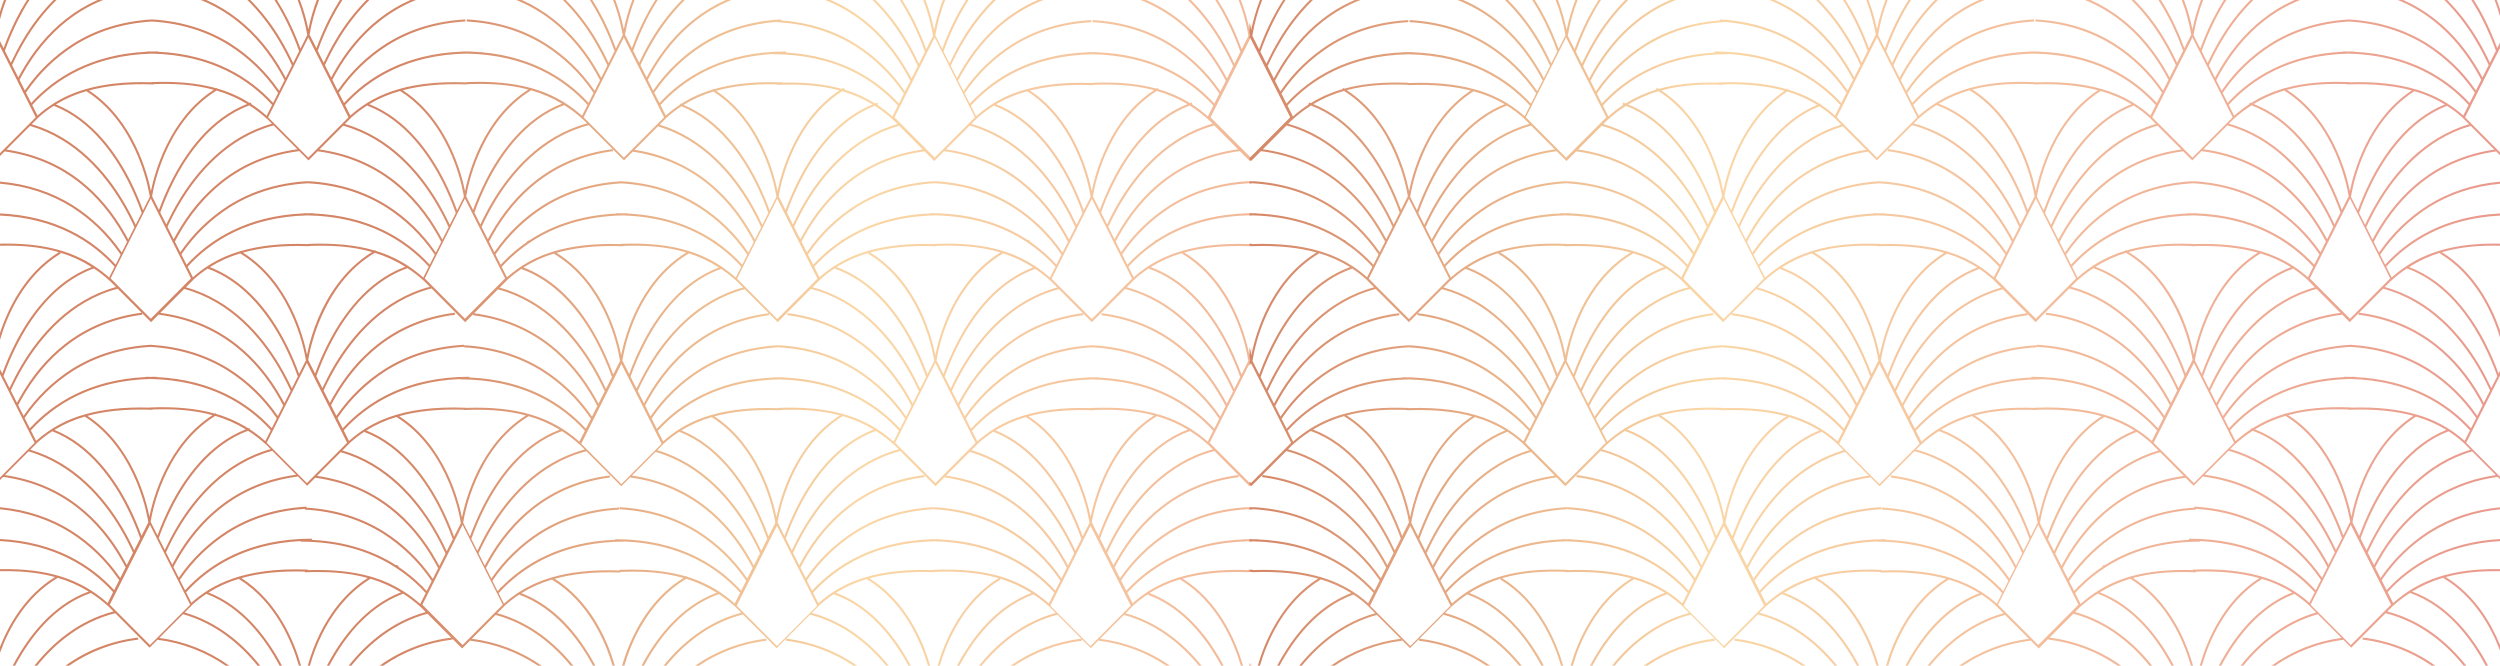 <svg xmlns="http://www.w3.org/2000/svg" xmlns:xlink="http://www.w3.org/1999/xlink" width="1849.912" height="492.556" viewBox="0 0 1849.912 492.556"><defs><clipPath id="clip-path"><path id="Trac&#xE9;_3831" data-name="Trac&#xE9; 3831" d="M964.953,495.523h.645v-2.151q-.332,1.072-.645,2.151m-410.85,0h2.766a114.19,114.19,0,0,1,49.978-18.445l-.2-1.568A115.979,115.979,0,0,0,554.1,495.523m67.108-18.447a114.076,114.076,0,0,1,49.953,18.447h2.779A116,116,0,0,0,621.4,475.509ZM88.12,495.523h2.712A114.149,114.149,0,0,1,142,476.246l-.191-1.543c-20.122,2.567-38.152,9.566-53.691,20.82M42.632,2.967q-1.617,4.281-2.954,8.656V17.26A131.418,131.418,0,0,1,44.285,2.967Zm366.019,438.91c.706-.782,1.467-1.568,2.224-2.35l1.346-1.4c18.195-18.225,46.44-34.362,89.45-34.362v-.126c41.993,1.745,68.891,19.38,85.714,37.872l-4.06,8.048a98.988,98.988,0,0,0-11.027-8.516l-.1-.292-.222.071a93.709,93.709,0,0,0-23.791-11.039l-.343-.585c-.172.1-.34.218-.54.318-13.963-4.12-30.03-5.642-49.324-4.881l.025.444c-20.836-.761-36.948,1.372-49.692,5.053a15.847,15.847,0,0,0-2,.61,90.691,90.691,0,0,0-22.693,10.474L422,442.27a97.981,97.981,0,0,0-9.44,7.363Zm232.693-.271c17.59-19.278,45.81-37.261,90-38.068,43.6,1.054,71.33,19.057,88.521,37.968l-4.059,8.023v.005a100.306,100.306,0,0,0-10.707-8.3l-.1-.292c-.079.024-.129.075-.2.1-19.267-12.683-42.43-17.686-74.34-16.435l.024.2c-20.614-.739-36.585,1.369-49.248,5a1.158,1.158,0,0,0-.2-.121l-.12.222a89.332,89.332,0,0,0-35.658,19.475Zm-463.962-.385c16.9-18.518,43.586-35.809,84.786-37.872v.419c29.146,0,51.426,7.478,68.346,17.927l1.714,1.079A111.689,111.689,0,0,1,350.372,437.3l1.27,1.3c1.054,1.054,2.058,2.133,3.031,3.187l-4.059,8.043a95.764,95.764,0,0,0-10.664-8.238l-1.639-1.053a92.328,92.328,0,0,0-22.617-10.4l-2.1-.615c-13.207-3.727-28.295-5.225-46.147-4.685l.025-.393c-48.588-1.911-71.7,11.775-86.177,24.554Zm407.452,9.932,29.758-59.087,29.763,59.087-29.763,29.854Zm232.024,0,29.758-59.087,29.763,59.087-29.763,29.854Zm-695.967-.735,29.764-59.087,29.762,59.086-29.762,29.855Zm231.313,0,29.758-59.087,29.763,59.087-29.763,29.854ZM172.783,432.091c.218-.323.415-.64.636-.958a123.225,123.225,0,0,1,35.214-33.974c16.556-10.4,35.628-16.308,56.681-17.661l-.025.566c21.523,1.175,40.988,7.161,57.836,17.736a123.607,123.607,0,0,1,35.218,34c.268.394.515.762.782,1.13l-3.72,7.354c-.9-.978-1.836-1.962-2.79-2.94l-.07-.469c-.126,0-.222.05-.343.05a114.711,114.711,0,0,0-18.073-14.791c.247-.051.489-.146.736-.222,0,0-1.74-1.079-2.4-.857-15.648-9.934-35.971-17.318-62.062-18.618v-.882c-46.173,0-75.537,18.346-93.782,38.164Zm-4.793-9.517c.737-1.448,1.52-2.87,2.325-4.317,8.976-15.99,20.051-29.259,32.965-39.39,16.111-12.657,35.111-20.459,56.511-23.207l-.071-.54,7.262,7.287,5.94-5.935c20.984,2.844,39.692,10.57,55.562,23.056,12.91,10.131,23.989,23.374,32.965,39.395.853,1.518,1.66,3.016,2.447,4.539l-3.963,7.872c-.1-.122-.171-.247-.27-.4A125.5,125.5,0,0,0,323.986,396.5c-16.8-10.57-36.17-16.556-57.57-17.907l-.021-.736c-21.816,1.205-41.522,7.237-58.616,17.983A125.6,125.6,0,0,0,172.1,430.3a2.032,2.032,0,0,0-.121.171Zm194.851-4.383c-9.072-16.193-20.3-29.607-33.378-39.884C313.669,365.9,295.081,358.121,274.27,355.1l17.489-17.536c33.766,9.582,55.582,35.754,68.2,57a195.369,195.369,0,0,1,9.415,18.028l-4.624,9.148,0,0c-.61-1.175-1.245-2.355-1.907-3.552m234.614,3.285c-.609-1.176-1.245-2.355-1.906-3.557-9.072-16.184-20.3-29.607-33.378-39.884-15.728-12.36-34.191-20.111-54.876-23.152l17.458-17.514c33.6,9.662,55.311,35.739,67.912,56.929a196.845,196.845,0,0,1,9.415,18.028l-4.624,9.153Zm230.583-3.563c-9.073-16.213-20.3-29.632-33.386-39.884-15.724-12.36-34.185-20.111-54.872-23.177l17.46-17.489c33.6,9.633,55.312,35.735,67.911,56.9a189.328,189.328,0,0,1,9.409,18.028l-4.594,9.153v.006c-.634-1.18-1.27-2.35-1.927-3.537m-696.462-.364c-9.072-16.213-20.3-29.627-33.384-39.884-15.723-12.36-34.16-20.111-54.851-23.152L60.8,337c33.576,9.658,55.29,35.735,67.882,56.9a194.137,194.137,0,0,1,9.415,18.028l-4.616,9.148c-.61-1.18-1.243-2.351-1.909-3.526m262.2-5.194a192.173,192.173,0,0,1,9.293-17.781c12.914-21.739,35.411-48.7,70.523-57.7l17.534,17.589,8.291,8.316,6.5-6.525c20.882,2.869,39.47,10.6,55.269,23.005,12.91,10.13,23.991,23.379,32.96,39.395.858,1.523,1.664,3.016,2.445,4.539l-3.958,7.872,0,0c-.1-.121-.171-.242-.268-.382a125.591,125.591,0,0,0-35.678-34.443c-17.09-10.742-36.8-16.8-58.613-17.978L498,379.807c21.518,1.175,40.983,7.161,57.836,17.731a123.705,123.705,0,0,1,35.209,34c.274.394.516.762.787,1.13l-3.716,7.358c-17.953-19.577-47.125-38.094-93.247-38.094v.419c-40.348,1.639-67.1,17.634-84.539,35.466a4.062,4.062,0,0,0-.61-.1l-.121.883c-.586.585-1.175,1.175-1.715,1.79l-3.838-7.655.591-.882a123.725,123.725,0,0,1,35.233-34.019c16.849-10.6,36.314-16.586,57.862-17.761v-.247l-.076-1.3c-21.81,1.178-41.522,7.232-58.617,17.978a125.64,125.64,0,0,0-35.678,34.438,1.044,1.044,0,0,1-.121.2l-3.984-7.922c.732-1.422,1.514-2.869,2.32-4.291,8.977-16.022,20.057-29.264,32.965-39.395,16.116-12.655,35.115-20.477,56.515-23.2l-.221-1.573c-21.664,2.8-40.934,10.721-57.272,23.55C420.488,388.588,409.261,402,400.189,418.2c-.611,1.133-1.225,2.233-1.786,3.333Zm465.2-.29a188.756,188.756,0,0,1,9.294-17.736c12.859-21.658,35.214-48.492,70.086-57.619l17.7,17.786h0c-21.67,2.769-40.961,10.7-57.294,23.544-13.057,10.252-24.285,23.671-33.357,39.884-.637,1.1-1.221,2.213-1.806,3.313Zm-232.495,0a192.267,192.267,0,0,1,9.294-17.786c12.884-21.659,35.256-48.494,70.156-57.594l17.68,17.736,8.29,8.315,6.506-6.524c20.882,2.894,39.469,10.594,55.269,23.01,12.909,10.126,23.989,23.4,32.96,39.39.857,1.523,1.666,3.038,2.445,4.539l-3.958,7.9,0,.007c-.1-.147-.172-.267-.265-.388a124.929,124.929,0,0,0-35.679-34.463c-17.07-10.721-36.8-16.778-58.592-17.983l-.1,1.548c21.517,1.2,40.982,7.156,57.835,17.756a123.662,123.662,0,0,1,35.233,33.96c.271.394.491.762.763,1.155l-3.7,7.358c-17.049-18.567-44.16-36.182-86.248-37.947v-.146c-1.031,0-2.03.05-3.03.071-1.322-.021-2.644-.071-3.989-.071v.171c-42.134,1.74-69.45,19.228-86.764,38.018l-3.837-7.65c.217-.3.414-.615.635-.933a123.646,123.646,0,0,1,35.215-34c16.848-10.57,36.314-16.556,57.831-17.731v-.025l-.071-1.524c-21.817,1.179-41.522,7.238-58.617,17.979a125.565,125.565,0,0,0-35.678,34.443,2.008,2.008,0,0,1-.121.192l-3.99-7.922c.737-1.423,1.518-2.87,2.325-4.292,8.976-16.016,20.051-29.264,32.964-39.395,16.112-12.651,35.112-20.477,56.512-23.2l-.217-1.568c-21.672,2.794-40.939,10.716-57.272,23.545-13.086,10.277-24.306,23.7-33.379,39.884-.615,1.129-1.2,2.238-1.785,3.338Zm-463.965-.379a194.556,194.556,0,0,1,9.268-17.736c12.789-21.515,34.942-48.1,69.4-57.4l17.632,17.685h0c-21.347,2.845-40.373,10.721-56.511,23.427C189.219,387.923,178,401.337,168.919,417.55c-.609,1.1-1.22,2.213-1.785,3.313Zm207.734-.86a186.332,186.332,0,0,0-8.944-17.024c-12.668-21.341-34.509-47.584-68.28-57.493l5.626-5.643-.025-.025a96.347,96.347,0,0,1,10.49-8.094c28.124,10.7,46.072,37.015,56.171,57.272A208,208,0,0,1,374.7,402l-4.452,8.835Zm465.193-.3c-2.518-5.421-5.478-11.185-8.924-17.016-12.643-21.271-34.407-47.443-68.033-57.423l5.088-5.078v-.025a90.021,90.021,0,0,1,11.149-8.537c27.878,10.772,45.708,36.944,55.759,57.08a206.655,206.655,0,0,1,9.415,22.2l-4.452,8.8ZM542.234,322.445c27.9,10.8,45.707,36.989,55.758,57.13a203.146,203.146,0,0,1,9.415,22.148l-4.452,8.83A185.537,185.537,0,0,0,594,393.528c-12.618-21.291-34.383-47.438-68.009-57.418l5.088-5.1,0,0a89.584,89.584,0,0,1,11.148-8.567m-412.194,70.7c-12.618-21.273-34.383-47.42-67.983-57.4l5.088-5.1a87.827,87.827,0,0,1,11.176-8.558c27.851,10.8,45.678,36.969,55.708,57.13a203.708,203.708,0,0,1,9.415,22.148l-4.452,8.8a189.523,189.523,0,0,0-8.952-17.02m258.379,8.582a207.312,207.312,0,0,1,9.713-22.688c10.319-20.455,28.659-46.879,57.367-57.055a96.85,96.85,0,0,1,13.424,10.252l.026-.05,3.4,3.409,0,.006c-35.138,9.371-57.658,36.375-70.625,58.2-3.418,5.739-6.329,11.433-8.85,16.778Zm465.223-.274a201.926,201.926,0,0,1,9.682-22.688c10.268-20.358,28.463-46.583,56.9-56.883a93.069,93.069,0,0,1,13.6,10.378l.046-.05,3.227,3.238v0c-34.871,9.47-57.271,36.328-70.175,58.059a188.752,188.752,0,0,0-8.83,16.778Zm-232.521,0a206.75,206.75,0,0,1,9.706-22.662c10.272-20.358,28.492-46.652,56.979-56.929a95.46,95.46,0,0,1,13.6,10.348l.025-.025,3.253,3.263h0c-34.922,9.45-57.347,36.328-70.263,58.082-3.424,5.764-6.333,11.433-8.85,16.778Zm-463.959-.386A205.765,205.765,0,0,1,166.87,378.4c10.2-20.212,28.22-46.238,56.344-56.687a95.563,95.563,0,0,1,13.253,10.181l.051-.051,3.425,3.434h0c-34.458,9.642-56.661,36.278-69.472,57.868-3.423,5.764-6.334,11.428-8.849,16.778Zm451.2-1.252a204.755,204.755,0,0,0-8.949-20.895c-10.051-20.161-27.807-46.258-55.562-57.468a91.111,91.111,0,0,1,22.5-9.813c39.713,25.239,46.948,77.634,47.024,78.174l.051-.025-5.063,10.035Zm232.485,0a202.587,202.587,0,0,0-8.95-20.946c-10.051-20.141-27.807-46.238-55.537-57.448a90.332,90.332,0,0,1,22.5-9.813c39.687,25.244,46.923,77.634,47,78.174h.051l-5.063,10.035ZM366.68,379.159c-10.1-20.262-27.973-46.531-55.951-57.645a91.248,91.248,0,0,1,22.451-10.03l-.051.076c40.182,25.117,47.467,77.977,47.539,78.517l.051-.025-5.064,10.03v0a204.8,204.8,0,0,0-8.976-20.925M144.4,399.448a204.248,204.248,0,0,0-8.947-20.919c-10.051-20.141-27.782-46.238-55.512-57.448a91.383,91.383,0,0,1,22.471-9.839c39.689,25.265,46.925,77.634,47,78.174h.046L144.4,399.451ZM382.4,389.756c.636-4.216,8.972-54.892,48.513-78.835a94.394,94.394,0,0,1,22.941,10.01h0c-28.563,10.646-46.8,36.99-57.127,57.444a202.415,202.415,0,0,0-9.27,21.462Zm465.2-.268c.63-4.221,8.922-54.529,48.1-78.593a95.27,95.27,0,0,1,22.909,9.934v0c-28.315,10.746-46.414,36.918-56.678,57.25a203.232,203.232,0,0,0-9.269,21.462Zm-232.494,0c.636-4.2,8.927-54.578,48.175-78.617A95.294,95.294,0,0,1,686.2,320.8h0c-28.366,10.747-46.51,36.944-56.787,57.328a205.523,205.523,0,0,0-9.244,21.437Zm-463.965-.367c.61-4.221,8.9-54.306,47.832-78.421a94.543,94.543,0,0,1,22.6,9.984c-27.973,10.87-45.924,36.844-56.123,57.055a205.619,205.619,0,0,0-9.244,21.437ZM848.968,306.36c14.2-.513,29.487-.044,44.669,4-33.786,21.564-44.377,62.379-46.923,75.232-2.541-12.7-12.935-52.808-45.9-74.538,12.475-3.393,28.124-5.275,48.154-4.493Zm-232.486-.019c14.205-.519,29.537-.051,44.745,3.993-33.841,21.565-44.452,62.4-46.994,75.28-2.545-12.728-12.939-52.808-45.9-74.543,12.47-3.388,28.093-5.27,48.148-4.488Zm-281.442,4.6c12.421-3.484,28.05-5.446,48.074-4.76l.025.2c14.478-.564,30.177-.17,45.729,4v0c-34.115,21.487-44.775,62.6-47.368,75.492-2.542-12.8-13.035-53.3-46.46-74.937m-182.505-4.965c14.136-.469,29.325.071,44.388,4.19-33.576,21.615-44.115,62.235-46.681,75.059v0c-2.522-12.7-12.917-52.784-45.856-74.536,12.471-3.368,28.1-5.25,48.149-4.468Zm373.9,15.817c17.58-19.279,45.8-37.261,89.966-38.043,43.6,1.028,71.355,19.031,88.547,37.947l-4.06,8.017a98.012,98.012,0,0,0-12.644-9.49l-.07-.171a.328.328,0,0,0-.121.045,92.986,92.986,0,0,0-24.751-10.817l-.121-.2c-.049.05-.12.076-.17.126-13.525-3.731-29.027-5.128-47.469-4.417l.026.2c-20.468-.711-36.364,1.351-48.981,4.932v0a.024.024,0,0,0-.025-.023l-.021.025a90,90,0,0,0-36.193,19.647Zm232.489-.028c17.408-19.057,45.24-36.868,88.619-38.018,44.361.711,72.486,18.886,89.822,37.968l-4.034,8.048v0a97.971,97.971,0,0,0-12.471-9.42l-.125-.343a.839.839,0,0,0-.267.121,92.728,92.728,0,0,0-25.043-10.887c-13.52-3.731-29-5.128-47.438-4.392v.118c-47.881-1.669-70.771,11.9-85.149,24.579ZM294,321.44c17.045-18.694,44.069-36.182,85.96-37.947v.2c45.9,0,74.806,18.518,92.506,38.018l-4.059,8.023,0,0C447.158,311,421.752,303.468,384.1,304.783v-.121c-48.589-1.916-71.7,11.776-86.179,24.554ZM62.5,321.422c17.415-19.083,45.222-36.895,88.6-38.019,43.823.933,71.7,18.986,88.916,37.942l-4.034,8.048h0a98.444,98.444,0,0,0-11.417-8.755l-.343-.978-.762.292a93.758,93.758,0,0,0-23.887-10.7l-.343-.56c-.171.121-.342.217-.514.343-13.671-3.853-29.37-5.3-48.078-4.564v.121c-19.978-.61-35.558,1.422-47.978,4.957l-.051-.05-.045.076A89.8,89.8,0,0,0,66.409,329.2Zm407.259,9.908L499.5,272.243l29.758,59.087-29.764,29.853Zm-232.749-.738,29.758-59.086,29.763,59.086-29.763,29.855Zm465.067,0L731.811,271.5l29.757,59.087-29.757,29.854Zm52.258-17.95.584-.882a123.843,123.843,0,0,1,35.239-34.024c16.848-10.6,36.314-16.581,57.862-17.756V260c21.518,1.18,40.983,7.166,57.831,17.736a123.652,123.652,0,0,1,35.213,34c.267.393.516.761.782,1.124l-3.718,7.36c-17.02-18.547-44.115-36.132-86.176-37.922v-.2c-1.486,0-2.933.055-4.4.1-.9-.02-1.762-.045-2.688-.045v.121c-42.092,1.765-69.375,19.229-86.692,37.993ZM57.9,312.3c.216-.323.413-.64.635-.958a123.225,123.225,0,0,1,35.214-33.974c16.7-10.5,35.972-16.434,57.272-17.71,21.368,1.25,40.716,7.186,57.468,17.71a123.722,123.722,0,0,1,35.214,34c.268.394.51.762.782,1.13l-3.712,7.353c-16.9-18.422-43.726-35.865-85.249-37.872v-.222c-1.517,0-2.959.051-4.427.071-1.2-.021-2.374-.071-3.6-.071v.2c-41.567,1.987-68.593,19.33-85.759,37.968Zm-4.79-9.521c.736-1.448,1.518-2.87,2.324-4.317,8.977-15.99,20.049-29.264,32.965-39.39,16.11-12.657,35.11-20.459,56.51-23.207l-.167-1.251,6.722,6.747,5.941-5.961-.07.489c21.371,2.721,40.4,10.547,56.514,23.2,12.885,10.131,23.989,23.379,32.96,39.4.857,1.521,1.664,3.015,2.446,4.538l-3.984,7.872-.008.01a3.7,3.7,0,0,1-.238-.394,125.525,125.525,0,0,0-35.678-34.443c-16.873-10.6-36.339-16.627-57.832-17.927v-.076c-.171,0-.343.025-.488.025a1.154,1.154,0,0,1-.293-.025v.05c-21.5,1.3-40.962,7.331-57.837,17.927a125.7,125.7,0,0,0-35.677,34.468.99.99,0,0,0-.122.192Zm429.429-1.122c-.61-1.18-1.246-2.353-1.907-3.532-9.072-16.213-20.3-29.632-33.378-39.884-16.213-12.754-35.316-20.626-56.757-23.475l17.655-17.71c34.583,9.248,56.787,35.89,69.6,57.423a196.732,196.732,0,0,1,9.415,18.028l-4.624,9.153Zm29.027-9.4a195.907,195.907,0,0,1,9.294-17.786C533.7,252.863,556.029,226.1,590.8,216.953l17.7,17.761c-21.617,2.795-40.833,10.687-57.145,23.52-13.079,10.252-24.306,23.671-33.379,39.884-.609,1.1-1.225,2.213-1.785,3.313Zm232.484-.025a195.335,195.335,0,0,1,9.294-17.761c12.864-21.634,35.164-48.371,69.939-57.544L841,234.69l0,0c-21.619,2.794-40.836,10.712-57.151,23.521-13.054,10.277-24.282,23.7-33.354,39.884-.636,1.1-1.225,2.213-1.811,3.313ZM854.588,234.39l17.534-17.584c35.114,9,57.616,35.955,70.55,57.69a196.975,196.975,0,0,1,9.415,18.028l-4.62,9.147c-.613-1.172-1.25-2.353-1.906-3.554-9.1-16.184-20.318-29.607-33.38-39.884-16.337-12.829-35.606-20.751-57.3-23.545l-.2,1.568c21.4,2.721,40.4,10.548,56.516,23.2,12.89,10.131,23.988,23.379,32.964,39.4.859,1.523,1.665,3.016,2.446,4.539l-3.965,7.872a2.174,2.174,0,0,1-.267-.393A125.544,125.544,0,0,0,906.7,276.431c-17.094-10.742-36.8-16.8-58.618-17.978l-.07,1.372-.077-1.422c-21.817,1.2-41.517,7.259-58.617,18a125.6,125.6,0,0,0-35.677,34.443c-.046.074-.071.124-.122.2l-3.983-7.927c.732-1.422,1.513-2.87,2.321-4.317,8.976-15.991,20.08-29.239,32.965-39.39,16.115-12.657,35.139-20.459,56.515-23.207l-.171-1.346,6.479,6.5ZM250.109,301.3c-.61-1.17-1.245-2.345-1.931-3.549-9.072-16.184-20.3-29.607-33.352-39.884-16.144-12.684-35.144-20.531-56.491-23.4l17.637-17.687c34.431,9.294,56.56,35.859,69.354,57.346a196.879,196.879,0,0,1,9.414,18.029l-4.625,9.148Zm372.046-66.954,17.538-17.592c35.113,9,57.635,35.96,70.55,57.715a190.435,190.435,0,0,1,9.415,18l-4.6,9.178,0,.006c-.636-1.18-1.272-2.381-1.927-3.569-9.072-16.184-20.3-29.607-33.378-39.884-16.339-12.845-35.607-20.776-57.271-23.545l-.2,1.543c21.372,2.748,40.373,10.549,56.49,23.207,12.91,10.152,23.989,23.4,32.965,39.39.852,1.523,1.659,3.039,2.446,4.539l-3.964,7.9c-.1-.121-.167-.267-.267-.388A125.393,125.393,0,0,0,674.271,276.4c-17.071-10.738-36.808-16.8-58.618-18l-.076,1.573c21.522,1.175,40.988,7.136,57.836,17.731a123.723,123.723,0,0,1,35.24,34c.268.368.49.762.756,1.13l-3.716,7.357c-17.02-18.568-44.141-36.157-86.228-37.922v-.146c-1.023,0-2.03.025-3.03.05-1.322-.025-2.642-.076-3.984-.076v.174c-42.139,1.765-69.45,19.228-86.768,38.018l-3.838-7.625c.2-.323.414-.641.635-.933a122.994,122.994,0,0,1,35.215-34c16.848-10.6,36.314-16.556,57.837-17.756l-.076-1.548c-21.809,1.2-41.518,7.259-58.618,18a125.311,125.311,0,0,0-35.678,34.438c-.045.054-.07.129-.121.2l-3.983-7.922c.731-1.448,1.513-2.87,2.32-4.317,8.976-15.99,20.055-29.264,32.966-39.391,16.114-12.656,35.114-20.458,56.514-23.206l-.2-1.346,6.505,6.5ZM47.625,291.89a195.894,195.894,0,0,1,9.3-17.79c12.839-21.58,35.137-48.317,69.863-57.49l17.679,17.735h0c-21.569,2.819-40.766,10.716-57.053,23.52-13.087,10.252-24.306,23.671-33.379,39.884-.615,1.1-1.226,2.213-1.785,3.313Zm231.486.024a192.985,192.985,0,0,1,9.319-17.786c12.909-21.755,35.43-48.715,70.574-57.715l17.53,17.581,7.357,7.388,5.991-6.011-.12.856c21.4,2.749,40.4,10.55,56.514,23.208,12.911,10.126,23.989,23.4,32.966,39.39.853,1.523,1.66,3.039,2.446,4.539l-3.963,7.9c-.091-.146-.169-.264-.257-.4a125.442,125.442,0,0,0-35.678-34.438c-17.1-10.738-36.807-16.8-58.618-18l-.051,1.2-.025.348c21.523,1.2,40.989,7.161,57.836,17.756a122.981,122.981,0,0,1,35.215,34c.267.368.514.736.782,1.124l-3.718,7.363c-17.017-18.567-44.112-36.157-86.2-37.947v-.514c-46.142,0-75.511,18.371-93.756,38.189l-3.863-7.65c.221-.3.413-.615.635-.933a124.062,124.062,0,0,1,35.239-34c16.848-10.57,36.313-16.556,57.831-17.736l-.1-1.568c-21.793,1.2-41.523,7.259-58.593,18A124.872,124.872,0,0,0,288.725,310.5a2.129,2.129,0,0,0-.121.192l-3.989-7.922c.735-1.422,1.517-2.869,2.325-4.291,8.975-16.016,20.05-29.264,32.966-39.4,16.112-12.649,35.112-20.476,56.49-23.2l-.2-1.568c-21.67,2.794-40.936,10.716-57.27,23.545-13.087,10.276-24.306,23.7-33.379,39.884-.615,1.129-1.226,2.238-1.81,3.338Zm208.935-1.179a189.5,189.5,0,0,0-8.944-17.023c-12.841-21.634-35.1-48.321-69.7-57.912l6.138-6.154v-.02a94.441,94.441,0,0,1,9.833-7.655c26.581,9.516,44.14,32.673,54.628,51.881a201.732,201.732,0,0,1,12.5,28.084l-4.453,8.8Zm18.174-9.073a203.872,203.872,0,0,1,12.375-27.791c17.212-31.517,37.535-45.794,54.7-51.951a98.715,98.715,0,0,1,11.346,8.931l.026-.051,4.89,4.9c-34.8,9.493-57.148,36.306-70.034,58.014-3.423,5.764-6.334,11.433-8.85,16.778Zm232.5-.024A197.561,197.561,0,0,1,751.1,253.825c17.19-31.5,37.539-45.749,54.679-51.906a96.365,96.365,0,0,1,11.347,8.906l.024-.025,4.893,4.869v.008c-34.8,9.516-57.15,36.329-70.04,58.034a186.385,186.385,0,0,0-8.825,16.757ZM246.66,273.371c-12.815-21.583-34.992-48.2-69.45-57.836l5.92-5.935a89.017,89.017,0,0,1,10.171-7.893c28.512,10.293,46.706,36.617,56.98,57a201.941,201.941,0,0,1,9.782,22.859l-4.452,8.83a188.7,188.7,0,0,0-8.951-17.025m697.36.364c-12.96-21.826-35.506-48.83-70.65-58.2l5.92-5.935a92.958,92.958,0,0,1,10.224-7.926c27.02,9.344,44.821,32.768,55.411,52.193a197.593,197.593,0,0,1,12.467,28.093l-4.422,8.8a191.931,191.931,0,0,0-8.95-17.023M711.6,273.706c-12.984-21.846-35.505-48.856-70.67-58.2l5.87-5.885a88.8,88.8,0,0,1,10.274-7.973c27.02,9.344,44.821,32.773,55.411,52.173a201.917,201.917,0,0,1,12.5,28.084l-4.452,8.8-.006.005c-2.517-5.421-5.476-11.16-8.927-17m-669.33,7.588a200.929,200.929,0,0,1,9.758-22.784c18.512-36.621,41.059-51.169,57.1-56.908a95.914,95.914,0,0,1,11.81,9.223l.05-.025,4.543,4.557.006,0c-34.75,9.516-57.1,36.3-69.964,57.987-3.424,5.769-6.334,11.432-8.85,16.778Zm231.509-.006a203.065,203.065,0,0,1,9.853-22.98c18.658-36.792,41.4-51.24,57.589-56.908a95.747,95.747,0,0,1,12.15,9.446l.051-.025,4.308,4.342c-35.144,9.344-57.69,36.349-70.675,58.2-3.4,5.764-6.332,11.433-8.823,16.778Zm219.669-1.274a201.072,201.072,0,0,0-12.079-26.881c-17.024-31.244-37.17-45.769-54.361-52.244a89.4,89.4,0,0,1,22.445-10.252c18.634,11.185,30.131,27.963,36.879,41.674a135.142,135.142,0,0,1,12.128,37.675h.051l-5.063,10.03ZM251.689,258.04c-18.29-36.326-40.615-51.268-56.757-57.4a90.086,90.086,0,0,1,22.5-10.151c41.085,24.871,48.518,78.587,48.593,79.152l-5.017,10.013a203.962,203.962,0,0,0-9.319-21.614m248.517,11.65a135.987,135.987,0,0,1,12.057-37.332c6.8-13.837,18.416-30.736,37.246-41.921a93.479,93.479,0,0,1,22.178,10.449h-.006c-26.435,9.913-43.968,33.013-54.431,52.242a197.011,197.011,0,0,0-11.981,26.616Zm232.48-.026a136.543,136.543,0,0,1,12.082-37.357c6.8-13.816,18.412-30.715,37.242-41.9a94.76,94.76,0,0,1,22.157,10.449v0c-26.435,9.91-43.941,33.016-54.441,52.249a201.386,201.386,0,0,0-11.977,26.609ZM713.88,253.111c-17.287-31.694-37.781-46.188-55.144-52.516a90.529,90.529,0,0,1,22.819-10.207c18.85,11.185,30.467,28.088,37.267,41.921a135.076,135.076,0,0,1,12.127,37.65H731l-5.063,10.035a199.674,199.674,0,0,0-12.057-26.883m232.414.02C929,221.442,908.513,206.944,891.15,200.615a91.375,91.375,0,0,1,22.789-10.227c18.88,11.185,30.494,28.108,37.317,41.946a134.674,134.674,0,0,1,12.128,37.675l-5.012,10.031a201.6,201.6,0,0,0-12.078-26.909m-678.53,16.191c.636-4.246,9.1-55.511,49.273-79.278a94.346,94.346,0,0,1,22.572,10.327c-28.632,10.5-46.973,36.743-57.344,57.224a199.973,199.973,0,0,0-9.44,21.8Zm.762-84.355c14.766-.54,30.71-.025,46.51,4.487-21.2,13.051-33.308,33.51-39.738,48.669a139.553,139.553,0,0,0-8.435,27.3c-2.593-12.95-13.278-54.034-47.418-75.522,12.616-3.535,28.537-5.542,49.056-4.735Zm232.435-.051c14.815-.464,30.786.151,46.56,4.861-18.457,11.377-29.884,28.134-36.657,41.891a142.121,142.121,0,0,0-11.567,34.1,140.63,140.63,0,0,0-11.543-34.1c-6.723-13.636-18.048-30.268-36.263-41.624,12.687-3.605,28.709-5.668,49.444-4.856Zm231.234.02c15.163-.564,31.6-.024,47.81,4.812-18.461,11.386-29.883,28.163-36.655,41.9a140.516,140.516,0,0,0-11.546,34.09,142.665,142.665,0,0,0-11.541-34.094c-6.772-13.737-18.2-30.494-36.657-41.871,12.547-3.434,28.317-5.376,48.589-4.589ZM410.889,200.428c.559-.62,1.124-1.21,1.689-1.8l1.317-1.4a114.649,114.649,0,0,1,17.66-14.619l1.659-1.1c16.58-10.69,38.442-18.492,66.98-19.132,27.976.761,49.4,8.512,65.663,18.986l1.659,1.1a110.513,110.513,0,0,1,17.705,14.72l1.3,1.321c.564.59,1.1,1.205,1.664,1.815l-4.061,8.026a96.28,96.28,0,0,0-8.95-7.069l-1.59-1.1a91.937,91.937,0,0,0-22.229-10.817l-1.981-.661c-14.257-4.392-30.711-6.062-50.6-5.275l.025.146c-20.616-.615-36.56,1.619-49.151,5.371l-2.029.64a89.484,89.484,0,0,0-22.455,10.652l-1.614,1.079a99.11,99.11,0,0,0-8.754,6.868Zm-232.4-.056c17.408-19.082,45.215-36.868,88.593-38.018,44.362.711,72.506,18.886,89.849,37.968l-4.04,8.023a101.841,101.841,0,0,0-11.02-8.485l-.1-.3a2.212,2.212,0,0,1-.242.076,92.779,92.779,0,0,0-23.776-11.04l-.342-.59c-.2.1-.37.223-.561.323-13.939-4.125-30.03-5.643-49.3-4.881v.121c-20.959-.737-37.125,1.472-49.888,5.224-.147-.076-.268-.171-.394-.248l-.268.445A91.327,91.327,0,0,0,193.1,199.953c-.021-.025-.021-.025-.046-.025l-.025.051a99.072,99.072,0,0,0-10.64,8.168Zm463.675.017c.615-.666,1.251-1.326,1.885-1.987l1.322-1.377a113.123,113.123,0,0,1,17.852-14.715l1.684-1.1c16.657-10.62,38.613-18.346,67.251-18.86,28.22.66,49.839,8.436,66.173,18.981l1.71,1.13a114.084,114.084,0,0,1,17.7,14.7l1.271,1.321c.591.59,1.125,1.23,1.664,1.815l-4.06,8.048,0,.005a92.027,92.027,0,0,0-8.946-7.069l-1.614-1.1a90.713,90.713,0,0,0-22.178-10.817l-2.033-.661c-14.231-4.418-30.685-6.062-50.544-5.275v.171c-20.786-.714-36.826,1.419-49.565,5.1l-2.058.61a90.83,90.83,0,0,0-22.812,10.62l-1.665,1.1a94.252,94.252,0,0,0-9.122,7.141Zm-57.125,8.788,29.758-59.087,29.762,59.087-29.762,29.854Zm232.8,0L847.6,150.09l29.76,59.086-29.761,29.855Zm-696.33-.222,29.758-59.087L181,208.955l-29.737,29.854Zm232.46,0,29.758-59.087,29.737,59.087-29.737,29.854ZM406.3,191.272c.221-.318.418-.61.635-.933a124.057,124.057,0,0,1,35.24-33.994c16.7-10.5,35.995-16.434,57.322-17.685,21.25,1.275,40.494,7.211,57.15,17.685a123.588,123.588,0,0,1,35.235,33.974c.273.388.49.757.763,1.15l-3.7,7.357,0,0a114.244,114.244,0,0,0-19.8-17.186s-1.028-1.008-1.372-.882c-15.895-10.5-36.732-18.448-63.847-19.8v-.217c-1.251,0-2.471.046-3.721.071-1.488-.026-2.981-.071-4.524-.071v.242c-27.287,1.351-48.321,9.3-64.363,19.919-.514-.175-1.906,1-1.906,1,.1.024.167.075.267.1a113.109,113.109,0,0,0-17.624,14.916c-.1-.026-.223-.026-.318-.051l-.076.469c-.513.539-1.024,1.054-1.513,1.568Zm-232.414-.027c.2-.318.388-.636.609-.928a123.749,123.749,0,0,1,35.24-34c16.848-10.6,36.289-16.556,57.811-17.736v.025c21.543,1.18,41.009,7.161,57.832,17.736a123.7,123.7,0,0,1,35.239,33.994c.269.394.515.762.757,1.13l-3.691,7.361c-17.02-18.542-44.114-36.127-86.177-37.917v-.2c-1.518,0-2.961.046-4.428.071-.876,0-1.763-.045-2.663-.045v.121c-42.112,1.79-69.4,19.254-86.691,38.018Zm564.423-76.39c21.25,2.794,40.152,10.57,56.173,23.152,12.909,10.157,24.015,23.4,32.986,39.395.832,1.523,1.663,3.039,2.445,4.539l-3.984,7.9v.007c-.1-.121-.171-.268-.267-.4a124.579,124.579,0,0,0-35.678-34.438c-17.07-10.738-36.777-16.8-58.592-18l-.1,1.568c21.544,1.179,40.983,7.141,57.836,17.736a123.469,123.469,0,0,1,35.235,34c.272.368.512.756.76,1.124l-3.7,7.363a113.935,113.935,0,0,0-19.8-17.18l-.343-1.251c-.37.121-.686.243-1.029.343-16.119-10.644-37.343-18.694-65.072-19.844v-.146c-1.033,0-2.032.02-3.032.045-1.322-.026-2.643-.071-3.99-.071v.171c-27.68,1.15-48.955,9.073-65.193,19.718-.218-.071-.413-.147-.636-.217l-.241.807A115.73,115.73,0,0,0,641.4,198.886l-3.837-7.63c.216-.318.413-.635.635-.953a123.234,123.234,0,0,1,35.213-33.974c16.849-10.6,36.314-16.556,57.832-17.761l-.072-1.543c-21.817,1.2-41.517,7.262-58.617,17.978a125.583,125.583,0,0,0-35.678,34.463,1.453,1.453,0,0,1-.122.2l-3.989-7.922c.763-1.448,1.519-2.87,2.325-4.317,8.977-15.995,20.076-29.265,32.965-39.4,15.943-12.506,34.722-20.257,55.8-23.081l7.191,7.186ZM169.091,181.73c.735-1.422,1.518-2.87,2.325-4.318,8.977-15.994,20.05-29.238,32.965-39.394,16.117-12.65,35.114-20.452,56.49-23.2l-.026-.318,7.143,7.157,6.721-6.747c21.179,2.8,40.034,10.575,56.051,23.157,12.884,10.131,23.989,23.379,32.965,39.4.852,1.5,1.659,3.016,2.446,4.539l-3.989,7.872h0a4.6,4.6,0,0,1-.266-.4,124.869,124.869,0,0,0-35.679-34.438c-17.07-10.738-36.782-16.8-58.592-18l-.076,1.4-.071-1.422c-21.819,1.2-41.549,7.259-58.619,18A125.241,125.241,0,0,0,173.2,189.452c-.051.079-.071.129-.122.2Zm232.417.023c.756-1.422,1.513-2.869,2.325-4.291,8.971-16.016,20.075-29.264,32.986-39.4,16.117-12.657,35.118-20.479,56.49-23.227l-.2-1.472,8.291,8.29,6.43-6.45c20.423,2.99,38.664,10.646,54.17,22.834,12.911,10.131,23.989,23.4,32.96,39.395.858,1.523,1.664,3.039,2.446,4.538l-3.959,7.9v0c-.1-.146-.171-.267-.269-.4A124.953,124.953,0,0,0,557.5,155.008c-16.8-10.544-36.168-16.555-57.59-17.907v-.071a2.4,2.4,0,0,1-.414.05,4.678,4.678,0,0,0-.59-.05l-.02.1c-21.4,1.326-40.769,7.337-57.569,17.907a124.982,124.982,0,0,0-35.678,34.438c-.046.078-.1.129-.146.2Zm196.78-1.5c-.636-1.175-1.272-2.356-1.932-3.526-9.072-16.213-20.3-29.632-33.379-39.884A114.11,114.11,0,0,0,509.2,113.861l17.337-17.413c33.034,9.884,54.458,35.663,66.934,56.636a190.425,190.425,0,0,1,9.416,18.028l-4.6,9.148ZM132.675,176.7C123.6,160.518,112.352,147.1,99.3,136.818c-15.724-12.357-34.19-20.111-54.85-23.157L61.9,96.147c33.575,9.667,55.287,35.734,67.887,56.934a196.383,196.383,0,0,1,9.416,18l-4.622,9.168c-.61-1.2-1.243-2.375-1.91-3.548m494.617-5.844a196.72,196.72,0,0,1,9.294-17.781c12.67-21.291,34.531-47.514,68.4-57.055l17.509,17.564-.006,0c-20.909,2.99-39.542,10.766-55.408,23.248-13.058,10.252-24.281,23.671-33.359,39.884-.635,1.1-1.22,2.213-1.8,3.313Zm-262.2,5.87c-9.072-16.184-20.3-29.607-33.353-39.884-15.945-12.512-34.674-20.313-55.683-23.278l17.562-17.587c33.992,9.47,55.925,35.789,68.593,57.13a186.956,186.956,0,0,1,9.415,18l-4.6,9.173c-.638-1.175-1.273-2.354-1.934-3.554m463.753-.032c-9.072-16.184-20.3-29.607-33.357-39.884-15.966-12.554-34.746-20.355-55.831-23.3L757.217,95.9c34.088,9.44,56.049,35.809,68.743,57.175a190.905,190.905,0,0,1,9.415,18l-4.6,9.174,0,.006c-.635-1.2-1.272-2.38-1.929-3.561m30.928-5.855a195.172,195.172,0,0,1,9.3-17.736c12.737-21.435,34.82-47.93,69.106-57.3l17.58,17.64h0c-21.2,2.914-40.129,10.741-56.194,23.372-13.058,10.278-24.281,23.7-33.359,39.884-.635,1.1-1.22,2.213-1.8,3.313Zm-696.157,0a188.561,188.561,0,0,1,9.27-17.736c12.763-21.487,34.871-48.028,69.254-57.347l17.608,17.66h0c-21.276,2.9-40.251,10.742-56.342,23.4-13.078,10.278-24.306,23.7-33.379,39.884-.614,1.1-1.226,2.213-1.81,3.313Zm232.416.047a193.957,193.957,0,0,1,9.29-17.756c12.864-21.634,35.214-48.447,70.04-57.569l17.7,17.756h0c-21.639,2.773-40.907,10.695-57.244,23.526-13.053,10.277-24.281,23.7-33.353,39.884-.635,1.1-1.227,2.233-1.811,3.333Zm207.758-1.544c-2.542-5.422-5.5-11.185-8.949-17.012-12.521-21.069-33.99-46.925-67.056-57.125l5.261-5.275v-.025a93.644,93.644,0,0,1,10.831-8.316c27.413,10.989,45,36.843,54.952,56.808a203.492,203.492,0,0,1,9.389,22.153l-4.427,8.8Zm18.168-9.078a197.335,197.335,0,0,1,9.681-22.663c10.076-19.994,27.807-45.618,55.341-56.319a94.453,94.453,0,0,1,13.55,10.349l.02-.045,3.183,3.187h0c-33.892,9.859-55.808,36.182-68.5,57.543-3.425,5.764-6.334,11.433-8.825,16.778Zm-490.821-7.95c-12.617-21.291-34.383-47.438-67.983-57.423l4.967-5A90.5,90.5,0,0,1,79.442,81.26c27.827,10.792,45.633,36.939,55.683,57.08a204.4,204.4,0,0,1,9.419,22.178l-4.454,8.8a188.332,188.332,0,0,0-8.954-17m705.137,17c-2.54-5.418-5.476-11.159-8.947-16.993-12.739-21.465-34.751-47.882-68.861-57.665l4.226-4.246v-.025a90.727,90.727,0,0,1,12.426-9.319c28.124,10.671,46.071,37.014,56.172,57.277a201.8,201.8,0,0,1,9.416,22.172l-4.429,8.8Zm18.172-9.08a199.1,199.1,0,0,1,9.707-22.688c10.151-20.116,28.024-45.94,55.881-56.49a95.648,95.648,0,0,1,13.913,10.57l.024-.045,2.961,2.94-.006,0c-34.308,9.717-56.416,36.253-69.2,57.788a187.9,187.9,0,0,0-8.829,16.752ZM363.577,152.35c-12.718-21.437-34.7-47.807-68.718-57.645l4.771-4.781V89.9a92.552,92.552,0,0,1,11.664-8.855c28.2,10.67,46.142,37.065,56.268,57.347a205.838,205.838,0,0,1,9.39,22.153l-4.427,8.8a189.689,189.689,0,0,0-8.948-16.994m-205.315,7.892a202.647,202.647,0,0,1,9.708-22.688c10.172-20.187,28.149-46.137,56.172-56.611a94.754,94.754,0,0,1,13.328,10.2l.051-.049,3.374,3.413h0c-34.382,9.662-56.54,36.253-69.351,57.812-3.4,5.739-6.308,11.407-8.825,16.752Zm232.433.022a203.677,203.677,0,0,1,9.687-22.663c10.267-20.338,28.436-46.555,56.827-56.883a94.588,94.588,0,0,1,13.672,10.424l.051-.05,3.177,3.192,0,0c-34.846,9.49-57.221,36.323-70.129,58.055a183.738,183.738,0,0,0-8.831,16.778Zm218.475-1.642a203.032,203.032,0,0,0-8.949-20.888c-9.955-19.965-27.463-45.769-54.754-57.151a91.109,91.109,0,0,1,22.182-9.864c39.273,25.391,46.461,77.342,46.535,77.882h.052l-5.064,10.03ZM832.7,137.677c-10.1-20.257-27.977-46.505-55.924-57.614A93.27,93.27,0,0,1,799.815,70.5c39.566,25.285,46.8,77.559,46.852,78.073h.051l-5.039,10.03a211.506,211.506,0,0,0-8.976-20.923m-696.185-.025c-10.024-20.136-27.78-46.188-55.459-57.418a92,92,0,0,1,22.52-9.788c39.617,25.29,46.853,77.61,46.929,78.124h.051L145.5,158.6a208.17,208.17,0,0,0-8.978-20.948m479.394,10.642c.611-4.166,8.781-53.571,47-77.877a94.7,94.7,0,0,1,22.451,9.839h0c-27.413,11.109-45.067,36.691-55.122,56.66a200.121,200.121,0,0,0-9.269,21.437ZM368.979,137.725c-10.121-20.29-28.024-46.581-56.072-57.69A92.442,92.442,0,0,1,335.7,70.3c39.91,25.214,47.177,77.78,47.248,78.32l-5.012,10.008a210.125,210.125,0,0,0-8.952-20.9M848.4,148.273c.634-4.2,8.829-53.792,47.246-78.028a94.558,94.558,0,0,1,22.768,9.763l0,0c-27.73,10.99-45.537,36.767-55.685,56.881a205.17,205.17,0,0,0-9.268,21.437Zm-696.162,0c.611-4.2,8.886-54.185,47.686-78.32a94.174,94.174,0,0,1,22.6,9.955c-27.876,10.918-45.779,36.8-55.954,56.983a200.533,200.533,0,0,0-9.269,21.437Zm232.414.02c.635-4.191,8.926-54.453,48.048-78.512a93.779,93.779,0,0,1,22.889,9.909h.005c-28.27,10.766-46.364,36.914-56.616,57.245a203.239,203.239,0,0,0-9.243,21.417ZM569.6,70.155c11.81-3.286,26.505-5.23,45.118-4.786l.02.393c14.622-.565,30.449-.146,46.122,4.12-32.915,21.735-43.307,61.81-45.824,74.518C612.519,131.739,602.2,91.956,569.6,70.155M153.539,65.218c14.111-.465,29.3.075,44.362,4.2-33.479,21.634-43.994,62.182-46.56,74.982-2.522-12.711-12.89-52.767-45.778-74.5,12.446-3.364,28.023-5.225,47.952-4.443Zm694.6-.338.026.882c14.4-.565,30-.147,45.455,3.923-33.133,21.71-43.551,61.962-46.092,74.715-2.521-12.711-12.89-52.666-45.682-74.441,12.128-3.047,27.2-4.736,46.242-4Zm-463.064-.5.025.888c14.456-.564,30.056-.151,45.557,3.949v.005c-33.747,21.582-44.311,62.35-46.878,75.2-2.54-12.733-12.959-52.964-46.046-74.664,12.325-3.241,27.706-5.056,47.293-4.3ZM758.046,81.183c17.61-19.279,45.829-37.256,89.99-38.043,44.141.811,72.168,18.91,89.454,37.947l-4.034,8.043,0,0a99.014,99.014,0,0,0-11.511-8.809c.049-.025.07-.05.12-.05l-.513-1.467c-.439.146-.853.317-1.272.489A92.662,92.662,0,0,0,896.8,68.942l-.565-.933c-.294.172-.56.369-.853.54-13.47-3.676-28.906-5.053-47.27-4.342v.2c-19.905-.782-35.529,1.054-48.03,4.392a.271.271,0,0,1-.1-.076l-.076.1a90.654,90.654,0,0,0-37.952,20.136ZM528.4,80.7c16.676-18.279,42.889-35.374,83.166-37.8v.17c45.925,0,74.8,18.544,92.511,38.019l-4.034,8.042a98.625,98.625,0,0,0-11.156-8.583c.222-.076.416-.171.616-.247l-.49-1.472c-.615.222-1.2.469-1.785.691A93.409,93.409,0,0,0,664.68,69.3c.046-.026.07-.046.121-.071l-.807-1.352c-.464.3-.906.591-1.346.883-12.713-3.58-27.163-5.027-44.164-4.634l.025-.2c-21.3-.835-37.707,1.323-50.621,5.1-.171-.126-.343-.222-.514-.343l-.364.585A91.261,91.261,0,0,0,543.7,79.845l-.661-.3-.363.958a93.5,93.5,0,0,0-10.368,7.973ZM63.5,80.67c17.39-19.082,45.222-36.862,88.6-38.018,43.823.958,71.674,18.986,88.916,37.947l-4.035,8.043h0A99.638,99.638,0,0,0,225.8,80.035l-.438-1.251c-.318.121-.641.268-.979.388a92.492,92.492,0,0,0-24.064-10.716l-.247-.444c-.146.076-.267.171-.414.247-13.672-3.827-29.345-5.274-48.028-4.538v.121c-19.878-.61-35.406,1.407-47.806,4.907l-.025-.025-.025.025A93.5,93.5,0,0,0,79.274,79.5v.025a91.418,91.418,0,0,0-11.861,8.926Zm231.482.024c17.61-19.279,45.83-37.256,90.02-38.043,44.115.806,72.138,18.91,89.425,37.947l-4.035,8.043,0,0a98.24,98.24,0,0,0-12.52-9.428l-.122-.368c-.092.024-.192.075-.292.1a93.416,93.416,0,0,0-24.5-10.721l-.2-.343a3.253,3.253,0,0,1-.319.2c-13.525-3.706-28.976-5.1-47.392-4.367v.2c-48.562-1.911-71.651,11.775-86.151,24.554Zm176.541,9.079,29.762-59.092,29.757,59.092-29.757,29.849Zm-233.443,0L267.817,30.68l29.758,59.092-29.758,29.849Zm463.5,0,29.764-59.092,29.758,59.092-29.758,29.849ZM523.8,71.548c.222-.3.413-.615.636-.933a123.629,123.629,0,0,1,35.239-33.974c16.117-10.131,34.624-15.991,55.048-17.514l-.026.247c21.544,1.2,40.984,7.161,57.832,17.736A124.019,124.019,0,0,1,707.765,71.1c.268.393.516.762.757,1.155l-3.692,7.333c-16.652-18.124-42.94-35.32-83.414-37.751v-.807c-46.141,0-75.512,18.346-93.756,38.164Zm-464.912,0c.217-.318.414-.641.637-.933a123.388,123.388,0,0,1,35.238-34c16.7-10.5,35.971-16.435,57.272-17.71,21.371,1.255,40.715,7.19,57.442,17.735a123.348,123.348,0,0,1,35.234,33.974c.272.394.515.762.761,1.155l-3.692,7.33c-16.9-18.4-43.722-35.86-85.27-37.872v-.222c-1.491,0-2.933.051-4.4.076-1.2-.025-2.375-.05-3.6-.05v.2c-41.569,1.986-68.593,19.3-85.759,37.942ZM956.22,2.967a129.778,129.778,0,0,1,7.266,26.413h.05l-5.063,10.035h0a198.956,198.956,0,0,0-9.416-21.854,161.574,161.574,0,0,0-8.31-14.594H938.92a160.808,160.808,0,0,1,8.714,15.253A198.46,198.46,0,0,1,957.519,41.3l-4.428,8.829c-2.541-5.42-5.476-11.185-8.951-17.019A151.987,151.987,0,0,0,920.918,2.967h-2.247a148.786,148.786,0,0,1,24.1,30.905A187.318,187.318,0,0,1,952.182,51.9l-4.594,9.146c-.634-1.179-1.27-2.354-1.932-3.553-9.073-16.193-20.3-29.607-33.358-39.859A111.01,111.01,0,0,0,887.706,2.967h-4.16A109.71,109.71,0,0,1,911.3,18.833c12.915,10.131,24.014,23.374,32.99,39.4.832,1.517,1.664,3.015,2.445,4.533l-3.983,7.877,0,0c-.1-.126-.171-.247-.267-.371A124.975,124.975,0,0,0,906.8,35.806c-17.07-10.747-36.778-16.778-58.594-17.983l-.094,1.548c21.541,1.2,40.98,7.161,57.83,17.736A123.685,123.685,0,0,1,941.185,71.1c.273.393.515.762.76,1.155l-3.7,7.332C921.08,60.9,893.692,43.163,851.07,41.62v-.1c-1.03,0-2.007.025-3.036.05-1-.025-2-.05-3.055-.05v.1c-42.673,1.543-70.257,19.132-87.691,38.068l-3.843-7.655c.222-.293.419-.615.641-.933a123.706,123.706,0,0,1,35.236-33.988c16.827-10.575,36.293-16.536,57.836-17.736l-.1-1.548c-21.81,1.205-41.523,7.237-58.588,17.983a124.952,124.952,0,0,0-35.678,34.463c-.05.05-.1.121-.151.171l-3.982-7.9c.757-1.448,1.516-2.87,2.323-4.317,8.972-16.021,20.078-29.264,32.96-39.4A110.349,110.349,0,0,1,811.729,2.967h-4.172A111.015,111.015,0,0,0,782.969,17.63c-13.06,10.252-24.287,23.666-33.36,39.859-.634,1.124-1.218,2.233-1.81,3.333l-4.619-9.173a187.935,187.935,0,0,1,9.315-17.781,148.808,148.808,0,0,1,24.071-30.9h-2.22a150.98,150.98,0,0,0-23.215,30.139c-3.425,5.764-6.331,11.428-8.831,16.778l-4.448-8.855a203.513,203.513,0,0,1,9.854-22.985A163.265,163.265,0,0,1,756.37,2.967h-1.852q-4.461,6.977-8.214,14.369a206.7,206.7,0,0,0-9.434,21.8L731.8,29.086a132.961,132.961,0,0,1,7.242-26.119h-1.725a140.343,140.343,0,0,0-6.4,22.193,143.422,143.422,0,0,0-6.467-22.193h-1.652a129.649,129.649,0,0,1,7.265,26.413h.046l-5.063,10.035a205.387,205.387,0,0,0-9.288-21.634q-3.849-7.612-8.438-14.814h-1.837a163.439,163.439,0,0,1,8.857,15.47A205.825,205.825,0,0,1,724.107,41.3l-4.422,8.83-.006.005c-2.547-5.421-5.481-11.185-8.946-17.025A152.779,152.779,0,0,0,687.515,2.967h-2.252a148.944,148.944,0,0,1,24.095,30.9A189.028,189.028,0,0,1,718.774,51.9l-4.594,9.148h0c-.64-1.18-1.277-2.355-1.937-3.556-9.072-16.193-20.292-29.607-33.353-39.859A111.6,111.6,0,0,0,654.294,2.967h-4.176a109.71,109.71,0,0,1,27.76,15.868c12.915,10.131,24.015,23.374,32.99,39.4.832,1.516,1.639,3.015,2.42,4.533l-3.962,7.872c-.1-.126-.167-.247-.267-.368A124.953,124.953,0,0,0,673.381,35.8c-16.36-10.3-35.19-16.238-55.926-17.761l-.051-.711c-21.815,1.2-41.522,7.237-58.592,17.983a125.193,125.193,0,0,0-35.678,34.438,1.784,1.784,0,0,1-.146.2L519,62.053c.757-1.448,1.513-2.87,2.32-4.317,8.975-16.016,20.075-29.264,32.99-39.39A109.992,109.992,0,0,1,580.867,2.967h-4.075A110.8,110.8,0,0,0,553.32,17.14C540.267,27.393,529.039,40.812,519.967,57c-.636,1.129-1.226,2.238-1.81,3.338l-4.624-9.173a186.879,186.879,0,0,1,9.319-17.786A149.456,149.456,0,0,1,546.426,2.967h-2.207a153.054,153.054,0,0,0-22.747,29.655A189.412,189.412,0,0,0,512.647,49.4L508.2,40.55a203.763,203.763,0,0,1,9.757-22.789,162.328,162.328,0,0,1,8.456-14.794h-1.847q-4.352,6.867-8.023,14.133a205.052,205.052,0,0,0-9.3,21.553L502.155,28.6a134.681,134.681,0,0,1,7.053-25.631h-1.65a143.149,143.149,0,0,0-6.277,21.73A143.041,143.041,0,0,0,495,2.967h-1.658a133.5,133.5,0,0,1,7.1,25.926h.024l-5.037,10.035v0a205.117,205.117,0,0,0-9.444-21.879q-3.66-7.227-8-14.08H476.17A169.806,169.806,0,0,1,484.6,17.732a203.229,203.229,0,0,1,9.854,23.081l-4.427,8.83h-.006a188.764,188.764,0,0,0-8.945-17.024A151.048,151.048,0,0,0,458.338,2.967H456.16a149.306,149.306,0,0,1,23.553,30.414,190.865,190.865,0,0,1,9.439,18.028l-4.624,9.153,0,0c-.634-1.18-1.27-2.359-1.931-3.557-9.072-16.188-20.3-29.607-33.353-39.859a110.786,110.786,0,0,0-23.48-14.176h-4.077a110.265,110.265,0,0,1,26.577,15.379c12.884,10.126,23.989,23.374,32.96,39.39.856,1.523,1.663,3.021,2.445,4.539l-3.983,7.875c-.074-.126-.17-.25-.26-.4a125.311,125.311,0,0,0-35.678-34.438c-17.069-10.747-36.782-16.778-58.592-17.983l-.1,1.548c21.543,1.175,41.008,7.156,57.837,17.756a123.331,123.331,0,0,1,35.24,33.974c.267.394.51.762.756,1.155L475.2,79.1c-17.171-18.694-44.534-36.425-87.18-37.973v-.1c-1.029,0-2.006.025-3.006.05-1.029-.025-2.033-.05-3.081-.05v.1c-42.678,1.548-70.262,19.132-87.7,38.068l-3.838-7.65c.216-.3.414-.615.635-.933a123.291,123.291,0,0,1,35.24-33.974c16.848-10.6,36.289-16.581,57.833-17.756l-.1-1.548c-21.816,1.2-41.524,7.237-58.594,17.983a125.205,125.205,0,0,0-35.678,34.438,1.529,1.529,0,0,1-.146.2l-3.988-7.9c.761-1.448,1.517-2.87,2.324-4.317,8.976-16.016,20.075-29.264,32.99-39.39A110.073,110.073,0,0,1,347.455,2.967h-4.081a110.857,110.857,0,0,0-23.485,14.175C306.83,27.4,295.6,40.814,286.53,57c-.631,1.129-1.215,2.238-1.8,3.338l-4.624-9.173a187,187,0,0,1,9.32-17.786A149.189,149.189,0,0,1,313,2.967h-2.2a152.146,152.146,0,0,0-22.74,29.65c-3.424,5.769-6.33,11.433-8.83,16.783l-4.448-8.855A202.517,202.517,0,0,1,284.64,17.56,167.632,167.632,0,0,1,293,2.967h-1.848q-4.273,6.751-7.9,13.879a204.542,204.542,0,0,0-9.415,21.805L268.741,28.6a134.273,134.273,0,0,1,7.052-25.629h-1.721a141.027,141.027,0,0,0-6.208,21.708,141.653,141.653,0,0,0-6.277-21.708h-1.651a133.4,133.4,0,0,1,7.1,25.924h.026l-5.038,10.035a207.638,207.638,0,0,0-9.319-21.639Q249,9.932,244.584,2.967h-1.828a164.375,164.375,0,0,1,8.529,14.985,202.923,202.923,0,0,1,9.757,22.859l-4.427,8.83h0a189.992,189.992,0,0,0-8.948-17.026A151.194,151.194,0,0,0,224.928,2.967h-2.176A149.279,149.279,0,0,1,246.3,33.377a188.984,188.984,0,0,1,9.41,18.028l-4.594,9.153h0c-.635-1.18-1.271-2.359-1.929-3.561-9.071-16.188-20.3-29.607-33.359-39.859A110.8,110.8,0,0,0,192.358,2.967h-4.067A110.522,110.522,0,0,1,214.85,18.339c12.89,10.126,23.994,23.374,32.965,39.39.832,1.523,1.665,3.021,2.446,4.539l-3.984,7.877,0,.006a3.948,3.948,0,0,1-.267-.4,125.192,125.192,0,0,0-35.678-34.438c-16.871-10.6-36.313-16.632-57.806-17.932L152.5,17.3a2.9,2.9,0,0,0-.465.05,1.152,1.152,0,0,0-.3-.025v.05c-21.493,1.3-40.958,7.307-57.832,17.932A124.51,124.51,0,0,0,58.225,69.748a.428.428,0,0,0-.122.2l-3.989-7.922c.736-1.427,1.519-2.875,2.324-4.322,8.977-15.99,20.05-29.259,32.965-39.39A110.347,110.347,0,0,1,115.9,2.967h-4.047A111.329,111.329,0,0,0,88.418,17.12C75.335,27.4,64.107,40.817,55.034,57c-.6,1.1-1.22,2.213-1.805,3.313L48.6,51.144a196.506,196.506,0,0,1,9.319-17.786A149.72,149.72,0,0,1,81.479,2.967H79.3A152.589,152.589,0,0,0,56.554,32.6c-3.4,5.764-6.329,11.428-8.83,16.778l-4.447-8.83a200.92,200.92,0,0,1,9.757-22.789,163.588,163.588,0,0,1,8.453-14.8H59.636a158.13,158.13,0,0,0-8,14.1,200.09,200.09,0,0,0-9.314,21.558l-2.647-5.251v3.9l26.438,52.5L39.678,116.295v2.131l3.4-3.42c20.863,2.894,39.444,10.62,55.245,23.005,12.883,10.157,23.988,23.4,32.959,39.4.857,1.523,1.664,3.039,2.445,4.539l-3.956,7.9c-.1-.12-.17-.264-.269-.391a125.245,125.245,0,0,0-35.678-34.438c-15.914-10-34.1-15.944-54.143-17.683V138.9c19.719,1.726,37.633,7.569,53.29,17.412a123.372,123.372,0,0,1,35.214,34c.269.368.511.736.783,1.124l-3.717,7.363c-16.927-18.471-43.847-35.966-85.57-37.916v1.6c41.472,1.933,68.139,19.444,84.8,37.81l-4.032,8.021a99.376,99.376,0,0,0-10.7-8.262l-.1-.3-.22.076c-18.315-12.07-40.169-17.161-69.748-16.569v1.569c13.937-.338,28.829.445,43.559,4.752C58.212,205.1,45.672,231.138,39.678,249.239v5.244c5.228-17.88,17.6-47.3,44.954-63.928l-.414-.687a94.225,94.225,0,0,1,23.3,10.7c-28.394,10.67-46.587,36.863-56.875,57.246a200.4,200.4,0,0,0-9.319,21.563l-1.647-3.271v3.6L65.309,330.6,39.678,356.311v1.869L42,355.852c20.833,2.894,39.42,10.594,55.215,23.01,12.914,10.131,23.994,23.4,32.964,39.39.858,1.523,1.666,3.046,2.446,4.539l-3.955,7.9c-.1-.143-.169-.263-.266-.385A125.593,125.593,0,0,0,92.726,395.84c-15.628-9.824-33.438-15.708-53.048-17.566v1.559c19.288,1.858,36.828,7.667,52.19,17.328a123.215,123.215,0,0,1,35.215,33.974c.273.394.515.762.787,1.155l-3.722,7.332c-16.777-18.3-43.378-35.662-84.47-37.839v1.56c40.852,2.206,67.17,19.572,83.7,37.778l-4.033,8.041c-20.366-17.981-44.527-25.634-79.67-25.077v1.568c13.079-.248,26.939.542,40.719,4.31h0c-21.578,13.346-33.889,34.513-40.72,51.7v4.327c6.48-17.783,19.041-41.281,42.554-55.345l-.147-.222a94.513,94.513,0,0,1,23.233,10.252h0c-27.556,10.046-45.586,34.7-56.208,54.844h1.764c10.671-20.006,28.659-44.313,56.052-53.79a95.448,95.448,0,0,1,12.935,9.934l.025-.05,3.787,3.8.006,0c-25.925,6.8-45.012,23.2-58.483,40.1h2c13.413-16.528,32.282-32.385,57.782-38.8l17.363,17.443,8.024,8.043,5.819-5.84A113.962,113.962,0,0,1,206.6,495.523H209.3A114.8,114.8,0,0,0,157.553,475l17.515-17.571c24.163,6.812,42.207,22.142,55.152,38.094h2c-13.025-16.319-31.306-32.162-55.909-39.342l5.724-5.739-.026-.025A94.245,94.245,0,0,1,192.4,442.4c26.3,9.921,43.7,33.536,54.141,53.124h1.772c-10.4-19.725-27.863-43.705-54.323-54.133a89.777,89.777,0,0,1,22.769-10.176l-.17.267c27.043,16.917,39.187,46.417,44.251,64.042h1.61c-5.015-17.62-17.092-47.368-44.132-64.784,12.178-3.406,27.465-5.4,47-4.806l.026.514c14.72-.56,30.69-.142,46.491,4.2C294.173,442,283.1,458.266,276.493,471.681h0a140.473,140.473,0,0,0-9.077,23.841h1.607a136.376,136.376,0,0,1,8.894-23.2c6.652-13.489,17.872-29.949,35.946-41.11a94.243,94.243,0,0,1,22.546,10.031h0c-25.92,10.08-43.161,32.869-53.528,51.875q-.648,1.2-1.279,2.4h1.778q.443-.836.892-1.667c16.874-30.953,36.807-45.254,53.751-51.583a94.407,94.407,0,0,1,13.106,10.06l.026-.05,3.545,3.555c-25.172,7.034-43.8,23.112-57.014,39.685h2c13.141-16.2,31.548-31.758,56.29-38.409L373.6,474.8h0a115.165,115.165,0,0,0-53.035,20.723h2.722a113.847,113.847,0,0,1,51.2-19.281l-.072-.635,7.21,7.231,6.215-6.2-.051.438a114.078,114.078,0,0,1,49.957,18.447H440.5a115.463,115.463,0,0,0-51.688-19.866l17.61-17.685c24.25,6.569,42.4,21.682,55.476,37.551h2.013c-13.155-16.245-31.541-31.868-56.221-38.8l5.6-5.618-.025-.025a95.457,95.457,0,0,1,10.54-8.119c26.312,9.617,43.776,32.628,54.19,51.735.149.275.3.549.444.825h1.786q-.414-.785-.835-1.564c-16.9-30.958-36.828-45.5-53.923-52.052a91.033,91.033,0,0,1,22.647-10.081c27.182,16.6,39.56,45.821,44.824,63.7h1.666a143.337,143.337,0,0,0-5.73-16.211c-6.334-14.936-18.144-35-38.733-48.078,12.521-3.434,28.295-5.371,48.542-4.585v-.488c14.841-.54,30.906-.051,46.778,4.488-21.2,13.045-33.278,33.5-39.713,48.663h0a140.15,140.15,0,0,0-5.747,16.211h1.676c5.329-18.076,17.95-47.8,45.821-64.29a94.265,94.265,0,0,1,22.546,10.328h-.006c-27.137,9.949-45,34.038-55.642,53.962h1.757c18.249-33.864,39.929-47.475,55.5-52.911a91.969,91.969,0,0,1,12.178,9.445l.025-.05,4.327,4.342v0c-25.329,6.733-44.111,22.641-57.48,39.171H532.7c13.3-16.161,31.851-31.538,56.756-37.9l17.509,17.564,7.362,7.383,7.066-7.067L639.1,457.752c24.626,6.447,43.013,21.727,56.219,37.771h2.018c-13.286-16.419-31.911-32.217-56.983-39.026L646,450.834l-.025-.025a94.56,94.56,0,0,1,10.565-8.144c26.874,9.431,44.667,33.092,55.326,52.858h1.784c-18.108-33.987-39.689-48.094-55.428-53.911a90.444,90.444,0,0,1,22.793-10.106c27.549,16.533,40.048,46.025,45.342,64.017h1.619c-5.228-17.928-17.609-47.536-44.931-64.581,12.5-3.434,28.2-5.346,48.346-4.564v-.217c14.991-.566,31.205-.051,47.22,4.634-27.488,17.033-39.916,46.754-45.145,64.728h1.611c5.255-17.887,17.64-47.187,44.9-63.78l-.394-.665a94.906,94.906,0,0,1,23.309,10.7v0c-26.812,10.069-44.525,33.959-55.088,53.74h1.773c18.059-33.55,39.509-47.2,54.9-52.72a96.082,96.082,0,0,1,11.836,9.223l.026-.05,4.548,4.564v.009c-24.965,6.854-43.516,22.609-56.763,38.974h1.989c13.174-16,31.505-31.22,56.044-37.7l17.68,17.735a115.536,115.536,0,0,0-52.323,19.963h2.768a114.188,114.188,0,0,1,49.974-18.444l-.172-1.276,6.754,6.773,5.914-5.961-.045.464a114.192,114.192,0,0,1,49.923,18.444h2.753a115.776,115.776,0,0,0-51.684-19.869l17.61-17.659c24.247,6.548,42.407,21.659,55.485,37.528h2c-13.161-16.242-31.54-31.861-56.21-38.769l5.9-5.935v-.025a93.056,93.056,0,0,1,10.171-7.872c26.494,9.573,44.1,32.98,54.705,52.6h1.766c-17.914-33.649-39.259-47.77-54.835-53.689a91.384,91.384,0,0,1,22.5-10.131c27.349,16.557,39.786,45.894,45.067,63.82h1.623c-5.206-17.875-17.527-47.328-44.676-64.4,12.617-3.53,28.537-5.542,49.076-4.735v-.2c.566-.02,1.126-.045,1.716-.045v-1.573l-2.692.076v.146c-20.954-.737-37.121,1.447-49.885,5.224-.121-.1-.246-.167-.391-.267l-.243.439a91.987,91.987,0,0,0-23.918,10.968h-.026l-.02.045a91.7,91.7,0,0,0-10.666,8.169l-3.914-7.776c17.413-19.082,45.247-36.888,88.623-38.018,1.056.029,2.1.055,3.132.1v-1.715c-1.054,0-2.1.024-3.132.045-.9,0-1.76-.045-2.66-.045v.121C917.69,403.842,890.4,421.31,873.089,440.1l-3.838-7.625c.216-.323.414-.64.636-.958A123.228,123.228,0,0,1,905.1,397.538c16.848-10.6,36.313-16.556,57.83-17.756v.045c.883.05,1.784.1,2.668.171V378.43c-.858-.071-1.716-.121-2.592-.171l-.076,1.4-.072-1.422c-21.816,1.2-41.516,7.262-58.617,17.983a125.592,125.592,0,0,0-35.677,34.463c-.021.046-.077.121-.121.192l-3.99-7.922c.763-1.448,1.519-2.87,2.326-4.317,8.976-15.99,20.074-29.264,32.963-39.39,16.112-12.657,35.14-20.459,56.511-23.207l-.19-1.534,8.281,8.281,1.246-1.251v-2.113l-1.028,1.034L934.806,330.6l29.758-59.087,1.028,2.032v-2.915l-.464-.933c.072-.444.216-1.4.464-2.774v-7.211c-.611,2.406-1.054,4.463-1.372,6.082A139.929,139.929,0,0,0,952.678,231.7c-6.774-13.761-18.189-30.544-36.657-41.9,12.547-3.479,28.345-5.421,48.665-4.634v-.2c.3,0,.589-.025.907-.025v-1.568l-1.887.076.027.121c-20.808-.711-36.874,1.422-49.591,5.129l-2.078.635a91.075,91.075,0,0,0-22.794,10.62l-1.659,1.1a99.732,99.732,0,0,0-9.053,7.09l-3.912-7.776c.615-.636,1.224-1.275,1.836-1.936l1.32-1.377a110.733,110.733,0,0,1,17.853-14.69l1.664-1.1c16.41-10.5,37.951-18.18,65.951-18.911.782.02,1.543.02,2.324.045v-1.656c-.781.021-1.542.046-2.324.071-.878-.026-1.764-.071-2.664-.071v.146c-27.685,1.15-48.96,9.1-65.219,19.743-.222-.049-.417-.15-.634-.2l-.224.787a115.341,115.341,0,0,0-20.639,17.66l-3.838-7.63c.216-.318.414-.61.635-.928a123.417,123.417,0,0,1,35.239-34c16.824-10.6,36.288-16.556,57.807-17.736v.025c.636.02,1.25.076,1.861.121v-1.543c-.585-.05-1.2-.1-1.785-.121l-.075,1.372-.071-1.422c-21.815,1.2-41.523,7.259-58.593,18a124.575,124.575,0,0,0-35.677,34.438c-.046.079-.1.129-.146.2l-3.989-7.922c.76-1.422,1.518-2.87,2.324-4.317,8.976-16,20.074-29.239,32.966-39.4,16.11-12.65,35.138-20.452,56.51-23.2l-.021-.1,7.435,7.428,1.123-1.125v-1.77l-.368.368L935.47,89.774l29.757-59.092.368.736V29.824l-.368-.736c.05-.394.168-1.13.368-2.209V19.622c-.538,2.178-.952,4.067-1.245,5.567a144.406,144.406,0,0,0-6.474-22.222Z" fill="none"></path></clipPath><linearGradient id="linear-gradient" x1="0.318" y1="0.5" x2="1.318" y2="0.5" gradientUnits="objectBoundingBox"><stop offset="0" stop-color="#d48566"></stop><stop offset="0.369" stop-color="#fad7a6"></stop><stop offset="0.982" stop-color="#e99a8c"></stop></linearGradient><clipPath id="clip-path-2"><path id="Trac&#xE9;_3832" data-name="Trac&#xE9; 3832" d="M964.27,495.523h.647q-.313-1.082-.647-2.158Zm358.752-18.449a114.2,114.2,0,0,1,49.985,18.449h2.759a115.952,115.952,0,0,0-52.544-20.017Zm464.837-.827a114.149,114.149,0,0,1,51.167,19.276h2.712a115.12,115.12,0,0,0-53.689-20.819ZM1342.48,441.515c16.822-18.492,43.721-36.127,85.713-37.872v.126c43.01,0,71.256,16.137,89.449,34.362l1.347,1.4c.756.782,1.519,1.568,2.224,2.35l-3.914,7.756a97.694,97.694,0,0,0-9.44-7.363l-1.614-1.054a90.647,90.647,0,0,0-22.694-10.474,15.86,15.86,0,0,0-2-.61c-12.742-3.681-28.854-5.814-49.692-5.053l.025-.444c-19.293-.762-35.358.761-49.323,4.881-.2-.1-.368-.218-.54-.318l-.343.585a93.632,93.632,0,0,0-23.792,11.039l-.222-.071-.1.292a98.977,98.977,0,0,0-11.025,8.516Zm-232.479,0c17.191-18.911,44.923-36.914,88.523-37.968,44.195.806,72.411,18.789,89.995,38.068l-3.914,7.776a89.326,89.326,0,0,0-35.658-19.475l-.121-.222a1.311,1.311,0,0,0-.2.121c-12.667-3.628-28.633-5.736-49.248-5l.024-.2c-31.91-1.25-55.073,3.751-74.341,16.435a1.859,1.859,0,0,0-.2-.1l-.1.292h0a100.374,100.374,0,0,0-10.7,8.3Zm465.175.27c.975-1.054,1.982-2.133,3.035-3.187l1.271-1.3a111.526,111.526,0,0,1,18.143-14.53l1.715-1.079c16.92-10.448,39.2-17.927,68.347-17.927v-.419c41.2,2.063,67.884,19.355,84.784,37.872l-3.914,7.776c-14.476-12.779-37.588-26.466-86.176-24.554l.024.393c-17.846-.539-32.939.958-46.146,4.685l-2.1.615a92.409,92.409,0,0,0-22.618,10.4l-1.638,1.054h0a96.285,96.285,0,0,0-10.669,8.243Zm-521.7,9.367,29.763-59.087,29.756,59.087-29.756,29.854Zm232.027,0,29.763-59.087,29.757,59.087-29.757,29.854Zm232.628-.736,29.762-59.087,29.758,59.087-29.758,29.854Zm231.309,0,29.763-59.087,29.758,59.087L1779.2,480.269Zm-178.705-17.486c.269-.369.516-.737.783-1.13a123.613,123.613,0,0,1,35.215-33.994c16.847-10.575,36.313-16.561,57.835-17.736l-.024-.565c21.056,1.351,40.127,7.26,56.682,17.66a123.221,123.221,0,0,1,35.213,33.974c.223.318.419.635.636.958l-3.837,7.625c-18.244-19.818-47.615-38.164-93.782-38.164v.882c-26.092,1.3-46.415,8.684-62.061,18.618-.661-.222-2.4.857-2.4.857.247.076.488.172.736.222a114.671,114.671,0,0,0-18.074,14.791c-.12,0-.218-.05-.343-.05l-.071.469c-.954.978-1.89,1.962-2.79,2.94Zm99.4-77.806-.069.54c21.4,2.748,40.4,10.549,56.511,23.207,12.914,10.131,23.989,23.4,32.964,39.39.807,1.448,1.589,2.87,2.325,4.317l-3.989,7.9c-.046-.05-.071-.126-.121-.171a125.626,125.626,0,0,0-35.678-34.464c-17.1-10.745-36.8-16.777-58.619-17.982l-.024.736c-21.4,1.351-40.764,7.337-57.564,17.907a125.492,125.492,0,0,0-35.677,34.438h0c-.1.146-.172.271-.265.4l-3.964-7.872c.78-1.523,1.594-3.021,2.445-4.539,8.978-16.021,20.057-29.264,32.965-39.395,15.871-12.486,34.579-20.212,55.563-23.056l5.939,5.935ZM1560.482,412.6a195.361,195.361,0,0,1,9.419-18.033c12.613-21.241,34.429-47.414,68.2-57l17.483,17.534c-20.812,3.021-39.393,10.8-55.193,23.207-13.08,10.277-24.307,23.69-33.38,39.884v0c-.659,1.2-1.295,2.38-1.9,3.56Zm-232.715-.277a197,197,0,0,1,9.416-18.028c12.6-21.19,34.312-47.267,67.912-56.929l17.458,17.514c-20.685,3.041-39.147,10.792-54.875,23.152-13.08,10.277-24.307,23.7-33.379,39.884h.006c-.659,1.206-1.3,2.385-1.913,3.561Zm-232.477-.031a190.552,190.552,0,0,1,9.415-18.028c12.6-21.161,34.312-47.263,67.912-56.9l17.459,17.489c-20.687,3.066-39.148,10.817-54.877,23.177-13.078,10.252-24.307,23.671-33.378,39.884h0c-.661,1.185-1.3,2.355-1.931,3.53Zm696.457-.364a194.163,194.163,0,0,1,9.415-18.028c12.593-21.161,34.307-47.238,67.882-56.9l17.465,17.51c-20.691,3.041-39.128,10.792-54.852,23.152-13.083,10.257-24.31,23.671-33.383,39.884h0c-.662,1.18-1.3,2.352-1.906,3.534Zm-353.02-57.469,17.535-17.589c35.112,9.006,57.608,35.965,70.525,57.7a195.284,195.284,0,0,1,9.292,17.781l-4.625,9.173c-.563-1.1-1.176-2.2-1.784-3.333-9.072-16.193-20.3-29.607-33.379-39.884-16.337-12.829-35.606-20.75-57.27-23.55l-.223,1.573c21.4,2.72,40.4,10.542,56.516,23.2,12.908,10.131,23.987,23.374,32.963,39.395.808,1.422,1.59,2.869,2.322,4.291l-3.984,7.922a.969.969,0,0,1-.121-.2,125.644,125.644,0,0,0-35.679-34.438c-17.1-10.747-36.808-16.8-58.618-17.978l-.077,1.3v.247c21.544,1.175,41.013,7.161,57.862,17.761a123.784,123.784,0,0,1,35.236,34.017l.591.882-3.842,7.655c-.536-.615-1.126-1.205-1.71-1.79l-.123-.883a4.212,4.212,0,0,0-.61.1c-17.438-17.831-44.19-33.827-84.539-35.466v-.419c-46.121,0-75.293,18.518-93.246,38.094l-3.718-7.358c.273-.369.516-.737.783-1.13a123.711,123.711,0,0,1,35.214-34c16.854-10.57,36.319-16.556,57.836-17.731l-.075-1.548c-21.813,1.178-41.523,7.237-58.613,17.978a125.575,125.575,0,0,0-35.677,34.443c-.1.146-.173.267-.272.387l-3.958-7.872c.78-1.523,1.589-3.016,2.445-4.539,8.972-16.016,20.051-29.264,32.961-39.395,15.8-12.41,34.386-20.136,55.271-23.005l6.5,6.525Zm-232.477-.017,17.681-17.736c34.9,9.1,57.27,35.935,70.157,57.594a192.642,192.642,0,0,1,9.292,17.786l-4.624,9.173c-.586-1.1-1.171-2.208-1.786-3.338-9.071-16.184-20.291-29.607-33.377-39.884-16.333-12.829-35.6-20.751-57.271-23.545l-.217,1.568c21.4,2.721,40.4,10.547,56.51,23.2,12.914,10.131,23.987,23.379,32.965,39.395.806,1.423,1.589,2.87,2.325,4.292l-3.988,7.922a1.479,1.479,0,0,1-.122-.192,125.6,125.6,0,0,0-35.679-34.443c-17.1-10.742-36.8-16.8-58.618-17.978l-.071,1.523v.025c21.518,1.175,40.984,7.161,57.832,17.731a123.675,123.675,0,0,1,35.216,34c.22.318.418.633.634.933l-3.837,7.65c-17.313-18.79-44.63-36.278-86.762-38.018v-.176c-1.348,0-2.669.051-3.99.071-1-.02-2-.071-3.029-.071v.146c-42.091,1.765-69.206,19.379-86.25,37.947l-3.7-7.358c.273-.394.491-.762.762-1.155a123.68,123.68,0,0,1,35.235-33.974c16.853-10.6,36.318-16.556,57.836-17.756l-.1-1.548c-21.792,1.2-41.523,7.262-58.592,17.983A124.964,124.964,0,0,0,1105,430.672v0a3.045,3.045,0,0,0-.265.4l-3.958-7.9c.779-1.5,1.59-3.016,2.445-4.539,8.972-15.99,20.051-29.264,32.96-39.39,15.8-12.415,34.388-20.115,55.27-23.01l6.505,6.525Zm-232.444.048L991.513,336.7c34.869,9.127,57.221,35.96,70.086,57.619a189.71,189.71,0,0,1,9.294,17.736l-4.625,9.173c-.585-1.1-1.17-2.213-1.806-3.313-9.076-16.213-20.3-29.632-33.358-39.884C1014.769,365.191,995.474,357.259,973.806,354.49Zm697.24-.258,17.628-17.685c34.456,9.3,56.61,35.886,69.4,57.4a194.221,194.221,0,0,1,9.269,17.736l-4.62,9.173c-.564-1.1-1.174-2.213-1.784-3.313-9.078-16.213-20.3-29.627-33.384-39.884l0,0c-16.138-12.7-35.163-20.578-56.506-23.43M1555.151,402a206.631,206.631,0,0,1,9.416-22.173c10.1-20.258,28.048-46.572,56.171-57.272a96.447,96.447,0,0,1,10.49,8.094l-.026.025,5.622,5.643c-33.766,9.909-55.606,36.152-68.273,57.493v0a186.4,186.4,0,0,0-8.948,17.027Zm-465.191-.268a206.181,206.181,0,0,1,9.416-22.2c10.049-20.136,27.877-46.308,55.757-57.08a90.249,90.249,0,0,1,11.152,8.537v.025l5.087,5.078c-33.627,9.98-55.391,36.152-68.033,57.423-3.45,5.835-6.41,11.6-8.926,17.017Zm232.484-.006a203.146,203.146,0,0,1,9.415-22.148c10.051-20.141,27.859-46.33,55.759-57.13v0a89.473,89.473,0,0,1,11.148,8.562l5.089,5.1c-33.627,9.98-55.391,36.127-68.009,57.418a185.541,185.541,0,0,0-8.951,17.025Zm463.969-.363a204.182,204.182,0,0,1,9.414-22.148c10.03-20.161,27.856-46.33,55.708-57.13v0a87.833,87.833,0,0,1,11.175,8.56l5.087,5.1c-33.6,9.983-55.365,36.13-67.982,57.4a188.228,188.228,0,0,0-8.95,17.02Zm-312.058-79.376c28.709,10.177,47.05,36.6,57.367,57.055a206.664,206.664,0,0,1,9.713,22.688l-4.453,8.855c-2.52-5.346-5.432-11.039-8.85-16.778h0c-12.965-21.831-35.485-48.835-70.628-58.21l3.4-3.409.026.05a96.993,96.993,0,0,1,13.425-10.252m-464.722-.1c28.433,10.3,46.629,36.525,56.9,56.883a201.142,201.142,0,0,1,9.682,22.688l-4.448,8.835c-2.5-5.351-5.4-11.014-8.83-16.778h0c-12.909-21.735-35.31-48.593-70.181-58.062l3.23-3.239.045.051a93.094,93.094,0,0,1,13.6-10.378m232.4-.022c28.486,10.278,46.705,36.571,56.979,56.929a207.145,207.145,0,0,1,9.707,22.662l-4.453,8.855c-2.515-5.346-5.427-11.014-8.85-16.778l0,0c-12.914-21.755-35.335-48.633-70.264-58.084l3.253-3.263.024.025a95.31,95.31,0,0,1,13.6-10.348m464.61-.153c28.124,10.449,46.143,36.475,56.343,56.687a205.649,205.649,0,0,1,9.707,22.668l-4.453,8.855c-2.516-5.351-5.426-11.014-8.849-16.778l0,0c-12.811-21.589-35.018-48.225-69.472-57.871l3.424-3.434.05.051a95.546,95.546,0,0,1,13.253-10.181m-343.143-10.077a91.2,91.2,0,0,1,22.5,9.813c-27.757,11.21-45.512,37.307-55.562,57.468h0a205.072,205.072,0,0,0-8.952,20.9l-5.061-10.035.05.025c.076-.539,7.313-52.934,47.024-78.174m-279.562,78.148h.05c.077-.539,7.313-52.929,47-78.174a90.243,90.243,0,0,1,22.5,9.813c-27.732,11.21-45.489,37.307-55.537,57.448h0a202.83,202.83,0,0,0-8.952,20.948Zm512.783-78.217-.05-.076a91.27,91.27,0,0,1,22.449,10.03c-27.976,11.115-45.85,37.383-55.95,57.645v0a204.585,204.585,0,0,0-8.976,20.925l-5.062-10.03.05.025c.071-.54,7.358-53.4,47.539-78.517m183.681,77.848h.044c.071-.539,7.308-52.909,47-78.174a91.438,91.438,0,0,1,22.471,9.839c-27.731,11.21-45.461,37.307-55.512,57.448h0a204.715,204.715,0,0,0-8.946,20.921Zm-304.413-68.483a94.423,94.423,0,0,1,22.934-10.01c39.547,23.944,47.883,74.619,48.519,78.835l-5.059,10.081a202.123,202.123,0,0,0-9.269-21.462c-10.321-20.452-28.562-46.8-57.125-57.444m-408.067,57.154h0c-10.271-20.333-28.365-46.505-56.677-57.251a95.293,95.293,0,0,1,22.91-9.934c39.175,24.065,47.465,74.372,48.1,78.593l-5.063,10.055a203.339,203.339,0,0,0-9.27-21.462m232.51.05h0c-10.273-20.383-28.416-46.58-56.784-57.327a95.292,95.292,0,0,1,22.915-9.934c39.247,24.039,47.539,74.418,48.172,78.618l-5.062,10.081a205.844,205.844,0,0,0-9.243-21.437m407.845-57.448a94.5,94.5,0,0,1,22.6-9.985c38.931,24.115,47.221,74.2,47.831,78.421l-5.063,10.055a205.616,205.616,0,0,0-9.244-21.437h0c-10.2-20.212-28.143-46.187-56.122-57.054m-672.074-10.331c15.184-4.045,30.468-4.514,44.674-4v.2c20.03-.782,35.679,1.1,48.149,4.494-32.947,21.72-43.345,61.8-45.9,74.523-2.549-12.868-13.142-53.659-46.927-75.216m232.421-.022c15.207-4.044,30.543-4.513,44.75-3.994v.242c20.055-.782,35.678,1.1,48.148,4.488-32.961,21.734-43.355,61.815-45.9,74.543h0c-2.541-12.874-13.157-53.716-46.994-75.279m278.113-4.146c20.027-.686,35.653,1.275,48.074,4.76-33.424,21.637-43.918,62.137-46.461,74.937h0c-2.592-12.9-13.252-54.014-47.365-75.5,15.551-4.171,31.25-4.565,45.729-4Zm186.191,3.971c15.064-4.12,30.253-4.66,44.388-4.191v.242c20.049-.782,35.677,1.1,48.149,4.467v0c-32.94,21.755-43.333,61.835-45.852,74.536-2.568-12.824-13.108-53.444-46.684-75.058M992.482,321.714c17.338-19.083,45.463-37.257,89.824-37.968,43.379,1.15,71.21,18.961,88.618,38.018l-3.912,7.776c-14.378-12.679-37.268-26.248-85.149-24.579v-.121c-18.438-.737-33.918.66-47.438,4.392a92.7,92.7,0,0,0-25.043,10.887.934.934,0,0,0-.267-.121l-.127.343h0a98.164,98.164,0,0,0-12.473,9.421Zm232.415-.023c17.191-18.915,44.947-36.918,88.548-37.947,44.164.781,72.383,18.764,89.965,38.043l-3.915,7.776a89.985,89.985,0,0,0-36.192-19.647l-.021-.025h0a.024.024,0,0,0-.022.025c-12.618-3.581-28.514-5.643-48.983-4.932l.026-.2c-18.442-.712-33.944.685-47.467,4.417-.052-.05-.122-.076-.172-.126l-.122.2a93.024,93.024,0,0,0-24.75,10.817.347.347,0,0,0-.121-.045l-.071.171,0,0a98.181,98.181,0,0,0-12.646,9.489Zm232.491.026c17.7-19.5,46.605-38.018,92.505-38.018v-.2c41.891,1.765,68.915,19.253,85.961,37.947l-3.916,7.776c-14.476-12.779-37.588-26.47-86.176-24.554v.121c-37.659-1.321-63.066,6.211-84.314,24.951Zm232.456-.379c17.214-18.956,45.091-37.009,88.914-37.942,43.381,1.124,71.187,18.936,88.6,38.018l-3.913,7.776a89.8,89.8,0,0,0-36.148-19.622l-.044-.076-.051.05c-12.421-3.535-28-5.567-47.979-4.957v-.121c-18.708-.737-34.407.711-48.077,4.564-.171-.126-.345-.222-.515-.343l-.342.56a93.77,93.77,0,0,0-23.889,10.7c-.248-.092-.515-.192-.762-.292l-.343.978,0,0a98.324,98.324,0,0,0-11.421,8.752ZM1400.6,331.33l29.758-59.087,29.744,59.082-29.738,29.854Zm-232.315-.738,29.757-59.087,29.738,59.087-29.738,29.854Zm465.044,0L1663.1,271.5l29.758,59.087L1663.1,360.444Zm-645.32-17.728c.267-.363.514-.731.781-1.124a123.652,123.652,0,0,1,35.213-34c16.849-10.57,36.314-16.556,57.832-17.736v-.02c21.547,1.175,41.014,7.161,57.862,17.756a123.807,123.807,0,0,1,35.24,34.024l.584.882-3.836,7.625c-17.318-18.765-44.606-36.228-86.693-37.993v-.122c-.928,0-1.788.026-2.688.045-1.464-.048-2.911-.1-4.4-.1v.2c-42.06,1.79-69.157,19.374-86.176,37.922Zm697.352-.365c.273-.368.514-.737.782-1.13a123.7,123.7,0,0,1,35.215-34c16.753-10.524,36.1-16.459,57.469-17.71,21.3,1.275,40.571,7.21,57.271,17.71a123.193,123.193,0,0,1,35.213,33.974c.221.318.419.635.635.958l-3.837,7.625c-17.163-18.639-44.19-35.981-85.763-37.968v-.2c-1.218,0-2.4.051-3.59.071-1.468-.021-2.909-.071-4.428-.071v.222c-41.523,2.007-68.351,19.45-85.25,37.872Zm99.746-77.885-.167,1.251c21.4,2.748,40.393,10.549,56.51,23.207,12.916,10.126,23.99,23.4,32.967,39.39.806,1.448,1.588,2.87,2.324,4.317l-3.989,7.922a.985.985,0,0,0-.121-.192,125.683,125.683,0,0,0-35.679-34.468c-16.874-10.6-36.336-16.627-57.836-17.927v-.05a1.142,1.142,0,0,1-.292.025c-.146,0-.318-.025-.491-.025v.076c-21.492,1.3-40.956,7.332-57.83,17.927a125.517,125.517,0,0,0-35.679,34.443h.006a3.755,3.755,0,0,1-.252.384l-3.984-7.872c.781-1.522,1.589-3.015,2.445-4.538,8.971-16.016,20.077-29.264,32.96-39.395,16.116-12.65,35.144-20.477,56.516-23.2l-.07-.489,5.939,5.961ZM1442.683,292.5a196.622,196.622,0,0,1,9.415-18.028c12.817-21.533,35.02-48.174,69.6-57.424l17.655,17.711c-21.441,2.85-40.545,10.722-56.757,23.475-13.079,10.252-24.306,23.671-33.379,39.884-.66,1.182-1.3,2.355-1.909,3.535Zm-30.811,5.618c-9.072-16.213-20.3-29.632-33.376-39.884h0c-16.315-12.834-35.532-20.726-57.152-23.52l17.707-17.761c34.776,9.147,57.1,35.91,69.938,57.519a195.931,195.931,0,0,1,9.294,17.786l-4.624,9.173c-.561-1.1-1.177-2.213-1.788-3.313m-323.011-63.43,17.705-17.76c34.775,9.172,57.074,35.91,69.936,57.541a195.636,195.636,0,0,1,9.3,17.762l-4.625,9.173c-.585-1.1-1.176-2.213-1.811-3.313-9.071-16.184-20.3-29.608-33.353-39.885l0,0c-16.313-12.809-35.529-20.727-57.15-23.521M977.767,292.525a196.717,196.717,0,0,1,9.415-18.028c12.935-21.735,35.432-48.69,70.549-57.69l17.535,17.58,6.943,6.969,6.48-6.5-.171,1.346c21.376,2.748,40.4,10.549,56.513,23.207,12.886,10.152,23.991,23.4,32.967,39.39.807,1.448,1.589,2.895,2.32,4.316l-3.985,7.928c-.05-.079-.075-.129-.121-.2a125.588,125.588,0,0,0-35.677-34.443c-17.1-10.738-36.809-16.795-58.619-18l-.076,1.422-.071-1.372c-21.817,1.178-41.522,7.237-58.618,17.978a125.57,125.57,0,0,0-35.677,34.438,1.979,1.979,0,0,1-.268.393l-3.964-7.872c.783-1.523,1.59-3.016,2.448-4.539,8.976-16.016,20.075-29.264,32.964-39.395,16.116-12.65,35.116-20.477,56.516-23.2l-.2-1.568c-21.695,2.794-40.961,10.716-57.295,23.545-13.062,10.277-24.278,23.7-33.379,39.884l0,0c-.662,1.2-1.3,2.382-1.917,3.555Zm697.353-.368a196.626,196.626,0,0,1,9.416-18.028c12.793-21.487,34.922-48.053,69.354-57.347l17.624,17.684c-21.347,2.871-40.348,10.717-56.49,23.4-13.054,10.277-24.281,23.7-33.354,39.884h.006c-.684,1.2-1.32,2.38-1.931,3.555Zm-464.918.314a189.965,189.965,0,0,1,9.415-18c12.915-21.754,35.437-48.715,70.549-57.715l17.545,17.592,6.994,7.04,6.5-6.5-.2,1.346c21.4,2.748,40.4,10.549,56.516,23.207,12.909,10.126,23.988,23.4,32.966,39.39.805,1.448,1.587,2.87,2.319,4.317l-3.984,7.922c-.052-.074-.078-.15-.122-.2a125.379,125.379,0,0,0-35.679-34.438c-17.1-10.738-36.807-16.8-58.617-18l-.077,1.548c21.524,1.2,40.989,7.161,57.836,17.756a122.924,122.924,0,0,1,35.214,34c.219.293.436.61.636.933l-3.837,7.625c-17.318-18.79-44.628-36.253-86.766-38.018v-.171c-1.343,0-2.664.051-3.985.076-1-.025-2.007-.05-3.032-.05v.146c-42.086,1.765-69.2,19.354-86.226,37.922l-3.717-7.357c.266-.369.488-.762.754-1.13a123.753,123.753,0,0,1,35.241-34c16.848-10.6,36.314-16.556,57.836-17.731l-.074-1.573c-21.812,1.2-41.55,7.259-58.618,18a125.406,125.406,0,0,0-35.678,34.443c-.1.121-.169.267-.269.388l-3.964-7.9c.788-1.5,1.595-3.016,2.447-4.539,8.976-15.99,20.054-29.239,32.965-39.39,16.117-12.657,35.119-20.459,56.491-23.207l-.2-1.543c-21.666,2.768-40.932,10.7-57.271,23.545-13.079,10.277-24.306,23.7-33.379,39.884l0,0c-.66,1.18-1.3,2.381-1.93,3.557Zm575.188-58.128,17.679-17.736c34.725,9.173,57.024,35.91,69.863,57.493a195.578,195.578,0,0,1,9.3,17.789l-4.624,9.173c-.561-1.1-1.17-2.213-1.786-3.313-9.071-16.213-20.3-29.632-33.377-39.884h0c-16.284-12.8-35.483-20.7-57.049-23.523M1553.317,234l17.536-17.588c35.143,9,57.665,35.96,70.575,57.715a192.962,192.962,0,0,1,9.319,17.786l-4.625,9.173c-.584-1.1-1.194-2.208-1.809-3.338-9.074-16.184-20.3-29.607-33.38-39.884-16.334-12.829-35.6-20.751-57.271-23.545l-.2,1.568c21.377,2.721,40.374,10.547,56.491,23.2,12.914,10.131,23.988,23.379,32.965,39.395.807,1.422,1.589,2.869,2.326,4.291l-3.989,7.922c-.027-.046-.072-.121-.122-.192a124.9,124.9,0,0,0-35.679-34.443c-17.071-10.738-36.8-16.8-58.592-18l-.1,1.568c21.519,1.18,40.983,7.166,57.831,17.736a124.064,124.064,0,0,1,35.24,34c.221.318.413.633.635.933l-3.863,7.65c-18.244-19.818-47.613-38.189-93.756-38.189v.514c-42.084,1.79-69.179,19.379-86.2,37.947l-3.716-7.363c.267-.388.514-.756.783-1.124a122.984,122.984,0,0,1,35.212-34c16.849-10.6,36.315-16.557,57.838-17.756l-.026-.348-.05-1.2c-21.811,1.2-41.523,7.259-58.618,18a125.449,125.449,0,0,0-35.68,34.438v.005c-.094.129-.171.247-.266.4l-3.963-7.9c.786-1.5,1.593-3.016,2.445-4.539,8.977-15.99,20.056-29.264,32.965-39.39,16.117-12.657,35.117-20.459,56.516-23.207l-.121-.857,5.992,6.011Zm-115.963,47.931a201.91,201.91,0,0,1,12.5-28.084c10.488-19.208,28.048-42.365,54.628-51.881a94.333,94.333,0,0,1,9.833,7.655v.02l6.14,6.157c-34.608,9.592-56.86,36.278-69.7,57.912a190.31,190.31,0,0,0-8.948,17.021Zm-80.788-80.015c17.162,6.157,37.484,20.433,54.7,51.951a204.04,204.04,0,0,1,12.375,27.791l-4.454,8.83c-2.518-5.346-5.432-11.014-8.851-16.778-12.89-21.7-35.239-48.517-70.041-58.01l4.9-4.9.023.051a98.7,98.7,0,0,1,11.347-8.931m-232.491,0c17.142,6.157,37.489,20.406,54.68,51.906a197.609,197.609,0,0,1,12.375,27.816l-4.453,8.83a186.245,186.245,0,0,0-8.825-16.757c-12.889-21.7-35.241-48.517-70.039-58.032l4.891-4.882.026.025a96.16,96.16,0,0,1,11.345-8.906m545.717,79.644a201.6,201.6,0,0,1,9.783-22.859c10.272-20.379,28.465-46.7,56.979-57a89.5,89.5,0,0,1,10.172,7.9l5.918,5.927c-34.457,9.637-56.637,36.254-69.45,57.837a189.2,189.2,0,0,0-8.95,17.025Zm-697.329.4a197.337,197.337,0,0,1,12.469-28.089c10.586-19.425,28.393-42.849,55.411-52.193a92.809,92.809,0,0,1,10.223,7.922l5.915,5.939c-35.149,9.365-57.691,36.37-70.65,58.2l.006,0a191.2,191.2,0,0,0-8.953,17.025Zm232.408-.055a201.91,201.91,0,0,1,12.5-28.084c10.591-19.4,28.393-42.829,55.411-52.173a88.445,88.445,0,0,1,10.269,7.973l5.871,5.885c-35.164,9.34-57.686,36.349-70.672,58.2v0c-3.449,5.84-6.409,11.579-8.925,16.994ZM1820.726,201.6c16.041,5.738,38.588,20.287,57.1,56.908a200.868,200.868,0,0,1,9.757,22.784l-4.452,8.83c-2.516-5.346-5.425-11.009-8.85-16.778-12.867-21.68-35.218-48.467-69.966-57.982l4.549-4.564.05.025a96.019,96.019,0,0,1,11.812-9.223m-232.089-.2c16.187,5.668,38.929,20.115,57.587,56.908a203.056,203.056,0,0,1,9.855,22.98l-4.454,8.855c-2.491-5.346-5.425-11.014-8.824-16.778h0c-12.986-21.855-35.532-48.86-70.672-58.2l4.306-4.342.051.025a95.773,95.773,0,0,1,12.155-9.443m-157.295,68.58h.05a135.173,135.173,0,0,1,12.127-37.675c6.749-13.711,18.246-30.489,36.878-41.674a89.408,89.408,0,0,1,22.447,10.252c-17.192,6.475-37.337,21-54.362,52.244a201.259,201.259,0,0,0-12.077,26.883Zm232.479-.345c.077-.564,7.51-54.281,48.594-79.152a90.1,90.1,0,0,1,22.5,10.151c-16.143,6.134-38.468,21.076-56.757,57.4a203.381,203.381,0,0,0-9.319,21.614Zm-305.646-68.751a93.408,93.408,0,0,1,22.179-10.449c18.829,11.185,30.446,28.083,37.246,41.921a136.022,136.022,0,0,1,12.058,37.332l-5.064,10.055a196.891,196.891,0,0,0-11.982-26.616h0c-10.468-19.23-28-42.33-54.436-52.243M1180.126,253.11c-10.494-19.233-28-42.339-54.438-52.252a94.765,94.765,0,0,1,22.158-10.449c18.829,11.189,30.443,28.088,37.243,41.9a136.62,136.62,0,0,1,12.082,37.357l-5.063,10.055a201.506,201.506,0,0,0-11.982-26.611m-213.655,16.9A134.706,134.706,0,0,1,978.6,232.333c6.823-13.837,18.436-30.761,37.316-41.946a91.4,91.4,0,0,1,22.79,10.227c-17.364,6.329-37.852,20.827-55.144,52.516a201.66,201.66,0,0,0-12.078,26.909Zm232.391-.05h.051a135.111,135.111,0,0,1,12.127-37.65c6.8-13.832,18.415-30.736,37.265-41.921a90.5,90.5,0,0,1,22.819,10.207c-17.362,6.329-37.856,20.822-55.142,52.516a199.48,199.48,0,0,0-12.057,26.883ZM1647.587,257.6c-10.368-20.486-28.705-46.729-57.341-57.226a94.3,94.3,0,0,1,22.571-10.328c40.173,23.766,48.637,75.032,49.273,79.278l-5.063,10.081a200.085,200.085,0,0,0-9.44-21.8m6.97-19.481c-6.427-15.158-18.538-35.617-39.737-48.668,15.8-4.513,31.745-5.028,46.509-4.488l.026.2c20.519-.807,36.44,1.2,49.056,4.735-34.141,21.488-44.826,62.572-47.417,75.522a139.358,139.358,0,0,0-8.437-27.3m-235.565-6.456c-6.771-13.757-18.194-30.514-36.655-41.891,15.773-4.71,31.744-5.325,46.559-4.861l.026.272c20.736-.812,36.753,1.25,49.446,4.856-18.216,11.357-29.544,27.988-36.265,41.624a140.641,140.641,0,0,0-11.542,34.1l0,.005a141.99,141.99,0,0,0-11.567-34.1m-232.488-.012c-6.773-13.741-18.2-30.518-36.657-41.9,16.211-4.836,32.645-5.376,47.811-4.811v.247c20.271-.787,36.04,1.155,48.586,4.589-18.46,11.377-29.883,28.134-36.655,41.871a142.777,142.777,0,0,0-11.542,34.089,140.5,140.5,0,0,0-11.543-34.085m155.163-31.338c.564-.61,1.1-1.225,1.664-1.815l1.3-1.321a110.672,110.672,0,0,1,17.7-14.72l1.664-1.1c16.265-10.474,37.686-18.225,65.664-18.986,28.537.64,50.4,8.441,66.98,19.132l1.658,1.1a114.594,114.594,0,0,1,17.66,14.619l1.316,1.4c.564.6,1.129,1.185,1.69,1.8l-3.915,7.751a98.959,98.959,0,0,0-8.754-6.868l-1.612-1.079a89.5,89.5,0,0,0-22.455-10.642l-2.026-.64c-12.593-3.752-28.54-5.986-49.153-5.371l.024-.146c-19.884-.787-36.338.883-50.594,5.275l-1.981.661a91.92,91.92,0,0,0-22.229,10.817l-1.589,1.1a96.711,96.711,0,0,0-8.95,7.065Zm231.267.013c17.337-19.082,45.485-37.257,89.847-37.968,43.378,1.15,71.184,18.936,88.593,38.018l-3.908,7.776a99.18,99.18,0,0,0-10.64-8.169l-.027-.051c-.024,0-.024,0-.044.025a91.373,91.373,0,0,0-23.894-10.963l-.267-.444c-.126.075-.248.171-.394.247-12.764-3.751-28.931-5.96-49.89-5.224v-.122c-19.27-.761-35.362.756-49.3,4.882-.193-.1-.362-.223-.562-.323l-.342.59a92.817,92.817,0,0,0-23.769,11.034c-.1-.026-.17-.051-.241-.076l-.1.3a102.463,102.463,0,0,0-11.03,8.491Zm-463.753-.034c.538-.585,1.072-1.226,1.662-1.815l1.272-1.321a114.03,114.03,0,0,1,17.707-14.7l1.708-1.13c16.333-10.544,37.953-18.32,66.172-18.981,28.638.514,50.594,8.24,67.25,18.86l1.685,1.1a113.081,113.081,0,0,1,17.853,14.715l1.32,1.377c.636.661,1.271,1.321,1.887,1.987l-3.913,7.776a94.161,94.161,0,0,0-9.123-7.141l-1.665-1.1a90.834,90.834,0,0,0-22.813-10.62l-2.058-.61c-12.739-3.678-28.78-5.811-49.567-5.1v-.171c-19.857-.787-36.313.857-50.544,5.275l-2.032.661a90.718,90.718,0,0,0-22.174,10.821l-1.614,1.1a92.338,92.338,0,0,0-8.955,7.06Zm-56.683,8.885,29.762-59.087,29.759,59.087-29.763,29.855Zm232.8,0,29.763-59.087,29.758,59.087-29.758,29.854Zm231.1-.222,29.738-59.087,29.756,59.087L1546.13,238.81Zm232.459,0,29.738-59.087,29.758,59.087-29.76,29.853ZM1337.216,191.46c.273-.394.489-.762.761-1.15a123.6,123.6,0,0,1,35.236-33.974c16.65-10.474,35.9-16.409,57.15-17.685,21.321,1.25,40.621,7.185,57.321,17.685a124.057,124.057,0,0,1,35.24,33.994c.216.323.414.615.635.933l-3.843,7.63c-.488-.514-1-1.028-1.512-1.568l-.076-.469c-.1.026-.218.026-.318.051a113.121,113.121,0,0,0-17.63-14.912c.1-.024.167-.075.268-.1,0,0-1.392-1.171-1.906-1-16.043-10.619-37.076-18.568-64.362-19.919v-.242c-1.544,0-3.036.046-4.523.071-1.251-.026-2.473-.071-3.721-.071v.217c-27.118,1.353-47.95,9.3-63.85,19.8-.341-.127-1.37.882-1.37.882a114.258,114.258,0,0,0-19.8,17.184Zm231.267,0c.241-.369.489-.737.757-1.13a123.7,123.7,0,0,1,35.239-33.994c16.822-10.575,36.288-16.556,57.83-17.736v-.025c21.524,1.18,40.964,7.141,57.812,17.736a123.73,123.73,0,0,1,35.242,34c.22.293.408.61.608.928l-3.837,7.63c-17.292-18.764-44.578-36.228-86.692-38.018v-.121c-.9,0-1.784.045-2.661.045-1.469-.026-2.91-.071-4.427-.071v.2c-42.065,1.79-69.157,19.374-86.179,37.917Zm-468.536-9.508c.781-1.5,1.613-3.016,2.446-4.539,8.97-15.995,20.074-29.239,32.985-39.4,16.02-12.582,34.923-20.358,56.172-23.152l7.262,7.282,7.19-7.186c21.075,2.824,39.855,10.575,55.8,23.081,12.891,10.131,23.99,23.4,32.968,39.395.8,1.448,1.561,2.87,2.324,4.317l-3.99,7.922c-.045-.074-.1-.15-.122-.2a125.613,125.613,0,0,0-35.679-34.463c-17.095-10.716-36.8-16.778-58.618-17.978l-.071,1.543c21.519,1.205,40.982,7.161,57.832,17.761a123.22,123.22,0,0,1,35.213,33.974c.222.318.418.635.636.953l-3.838,7.63a115.913,115.913,0,0,0-20.684-17.71l-.243-.807c-.221.071-.419.146-.635.217-16.237-10.646-37.512-18.568-65.194-19.718v-.171c-1.346,0-2.668.046-3.989.071-1-.025-2-.045-3.031-.045v.146c-27.731,1.15-48.958,9.2-65.073,19.844-.342-.1-.661-.222-1.028-.343l-.345,1.251a114.213,114.213,0,0,0-19.8,17.171l-3.7-7.363c.248-.368.489-.756.762-1.124a123.412,123.412,0,0,1,35.234-34c16.852-10.6,36.292-16.556,57.836-17.736l-.1-1.568c-21.816,1.2-41.529,7.259-58.594,18a124.6,124.6,0,0,0-35.677,34.438h0c-.1.126-.171.273-.265.4Zm569.066-67.449-.024.318c21.376,2.746,40.372,10.548,56.489,23.2,12.91,10.157,23.988,23.4,32.965,39.4.807,1.448,1.588,2.895,2.325,4.317l-3.989,7.922c-.051-.074-.072-.124-.121-.2a125.248,125.248,0,0,0-35.679-34.438c-17.07-10.738-36.8-16.8-58.618-18l-.07,1.422-.075-1.4c-21.816,1.2-41.524,7.259-58.594,18a124.866,124.866,0,0,0-35.678,34.438h0c-.1.146-.17.271-.263.4l-3.989-7.872c.786-1.523,1.593-3.039,2.447-4.539,8.975-16.016,20.08-29.265,32.965-39.4,16.016-12.582,34.871-20.357,56.05-23.157l6.722,6.747Zm-232.261-1.129-.2,1.472c21.371,2.748,40.373,10.569,56.49,23.227,12.91,10.131,24.012,23.379,32.984,39.395.807,1.422,1.568,2.869,2.325,4.291l-3.984,7.922c-.045-.074-.1-.124-.145-.2a125,125,0,0,0-35.679-34.438c-16.8-10.57-36.169-16.581-57.569-17.907l-.021-.1a4.646,4.646,0,0,0-.59.05,2.416,2.416,0,0,1-.414-.05v.071c-21.423,1.351-40.788,7.362-57.588,17.907a124.944,124.944,0,0,0-35.679,34.463,3.619,3.619,0,0,0-.268.4l-3.958-7.9c.782-1.5,1.589-3.016,2.446-4.539,8.97-15.995,20.05-29.264,32.96-39.4,15.506-12.189,33.746-19.844,54.169-22.834l6.431,6.45Zm-109.79,57.732a189.95,189.95,0,0,1,9.415-18.028c12.475-20.973,33.892-46.752,66.933-56.636l17.337,17.413a114.094,114.094,0,0,0-53.777,22.985c-13.077,10.252-24.307,23.671-33.378,39.884h.008c-.662,1.174-1.3,2.355-1.938,3.53Zm463.681-.03a196.021,196.021,0,0,1,9.416-18c12.6-21.195,34.31-47.267,67.885-56.934l17.46,17.514c-20.663,3.046-39.128,10.8-54.852,23.157-13.055,10.278-24.306,23.7-33.378,39.884-.661,1.176-1.292,2.356-1.906,3.552Zm-494.5,5.647c-9.077-16.213-20.3-29.632-33.358-39.884-15.873-12.486-34.506-20.262-55.415-23.252l17.509-17.565c33.872,9.541,55.733,35.764,68.4,57.055a196.413,196.413,0,0,1,9.293,17.78l-4.624,9.179c-.585-1.1-1.169-2.213-1.8-3.313m262.093-5.617a187.082,187.082,0,0,1,9.415-18c12.668-21.341,34.6-47.659,68.592-57.13l17.561,17.589c-21.008,2.965-39.737,10.767-55.684,23.278-13.054,10.277-24.283,23.7-33.354,39.884v0c-.66,1.2-1.3,2.38-1.931,3.556Zm-463.751-.027a190.532,190.532,0,0,1,9.417-18c12.692-21.367,34.654-47.736,68.743-57.176l17.553,17.61c-21.078,2.942-39.858,10.743-55.823,23.3-13.058,10.278-24.286,23.7-33.359,39.884-.659,1.176-1.295,2.356-1.931,3.555Zm-30.836,5.623c-9.077-16.184-20.3-29.607-33.358-39.884l.006,0c-16.067-12.632-34.993-20.459-56.2-23.368l17.58-17.64c34.286,9.368,56.368,35.863,69.106,57.3a194.771,194.771,0,0,1,9.294,17.736l-4.624,9.173c-.585-1.1-1.17-2.213-1.805-3.313m606.462-63.291,17.611-17.66c34.381,9.319,56.489,35.859,69.253,57.347a188.892,188.892,0,0,1,9.269,17.736l-4.6,9.173c-.585-1.1-1.195-2.213-1.81-3.313-9.077-16.184-20.3-29.607-33.377-39.884v0c-16.093-12.657-35.072-20.5-56.346-23.4m-233.316-.1L1454.5,95.561c34.826,9.122,57.177,35.935,70.041,57.569a194.336,194.336,0,0,1,9.289,17.756l-4.619,9.172c-.592-1.1-1.176-2.232-1.812-3.332-9.073-16.184-20.3-29.608-33.353-39.884h0c-16.339-12.829-35.608-20.751-57.251-23.525m-115.156,47.222a204.181,204.181,0,0,1,9.389-22.153c9.952-19.965,27.54-45.82,54.952-56.808a93.671,93.671,0,0,1,10.833,8.316v.025l5.259,5.275c-33.065,10.2-54.532,36.056-67.053,57.125h0c-3.449,5.84-6.41,11.6-8.954,17.02Zm-78.76-79.253c27.534,10.695,45.264,36.323,55.34,56.318a197.45,197.45,0,0,1,9.684,22.663l-4.453,8.83c-2.492-5.346-5.4-11.014-8.825-16.778h0c-12.694-21.362-34.6-47.685-68.5-57.543l3.176-3.187.025.045a94.386,94.386,0,0,1,13.551-10.348m542.436,79.227a204.556,204.556,0,0,1,9.415-22.173c10.055-20.14,27.855-46.288,55.684-57.078a90.428,90.428,0,0,1,11.322,8.633l4.966,5c-33.6,9.985-55.364,36.132-67.981,57.423h0a188.7,188.7,0,0,0-8.951,16.994Zm-696.159,0a201.474,201.474,0,0,1,9.416-22.173c10.1-20.263,28.049-46.606,56.173-57.277a90.314,90.314,0,0,1,12.419,9.319v.025l4.23,4.246c-34.109,9.783-56.121,36.2-68.859,57.665-3.474,5.84-6.41,11.581-8.951,16.995Zm-79.331-79.451c27.857,10.55,45.729,36.374,55.878,56.49a199.179,199.179,0,0,1,9.709,22.687l-4.454,8.831a185.879,185.879,0,0,0-8.825-16.752h0c-12.787-21.538-34.9-48.074-69.21-57.791l2.96-2.94.025.045a95.6,95.6,0,0,1,13.914-10.57M1552.9,160.54a205.491,205.491,0,0,1,9.39-22.153c10.125-20.282,28.073-46.676,56.268-57.347a92.549,92.549,0,0,1,11.664,8.855v.025L1635,94.7c-34.02,9.839-56,36.208-68.72,57.645v0a189.588,189.588,0,0,0-8.947,17Zm152.811-79.6c28.023,10.474,46,36.425,56.172,56.611a203.01,203.01,0,0,1,9.708,22.688l-4.454,8.83c-2.515-5.345-5.425-11.013-8.825-16.752l0,0c-12.813-21.558-34.972-48.149-69.355-57.816l3.372-3.414.051.05a94.678,94.678,0,0,1,13.328-10.2m-233.063-.218c28.391,10.327,46.56,36.545,56.828,56.883a204.6,204.6,0,0,1,9.688,22.663l-4.455,8.855a183.975,183.975,0,0,0-8.83-16.778c-12.913-21.735-35.288-48.568-70.128-58.057l3.177-3.192.05.05a94.5,94.5,0,0,1,13.67-10.424m-157.029,67.871h.051c.074-.54,7.259-52.491,46.534-77.882a91.139,91.139,0,0,1,22.184,9.864c-27.293,11.382-44.8,37.186-54.755,57.151a202.323,202.323,0,0,0-8.951,20.9Zm-232.486-.025h.05c.053-.514,7.287-52.788,46.853-78.074a93.365,93.365,0,0,1,23.036,9.567c-27.947,11.109-45.826,37.357-55.926,57.614h0a211.178,211.178,0,0,0-8.979,20.922Zm696.162,0h.05c.076-.515,7.311-52.834,46.929-78.124a92.078,92.078,0,0,1,22.521,9.788c-27.682,11.231-45.437,37.282-55.462,57.418a208.7,208.7,0,0,0-8.976,20.948ZM1299.6,136.919h0c-10.052-19.97-27.707-45.552-55.117-56.66a94.765,94.765,0,0,1,22.446-9.839c38.221,24.307,46.39,73.712,47,77.877l-5.063,10.06a200.441,200.441,0,0,0-9.269-21.437m247.309,11.695c.071-.539,7.337-53.106,47.246-78.32a92.45,92.45,0,0,1,22.789,9.738c-28.049,11.109-45.951,37.4-56.071,57.69a209.667,209.667,0,0,0-8.953,20.9Zm-479.793-11.72h0c-10.146-20.116-27.952-45.893-55.685-56.882a94.616,94.616,0,0,1,22.768-9.763c38.419,24.236,46.613,73.828,47.249,78.028l-5.065,10.055a205.758,205.758,0,0,0-9.268-21.437m696.162,0c-10.173-20.187-28.075-46.066-55.954-56.983a94.117,94.117,0,0,1,22.6-9.955c38.805,24.135,47.071,74.12,47.686,78.32l-5.064,10.055a200.435,200.435,0,0,0-9.268-21.437m-289.023-57.2a93.855,93.855,0,0,1,22.884-9.909c39.126,24.059,47.418,74.321,48.053,78.512l-5.084,10.06a202.958,202.958,0,0,0-9.243-21.417h0c-10.246-20.332-28.345-46.48-56.611-57.247M1315.137,65.365c18.613-.443,33.308,1.5,45.118,4.786h0c-32.6,21.805-42.915,61.588-45.434,74.245-2.516-12.708-12.908-52.783-45.823-74.518,15.673-4.266,31.5-4.685,46.122-4.12Zm416.818,4.05c15.063-4.129,30.253-4.669,44.363-4.2l.025.242c19.929-.781,35.506,1.079,47.951,4.443-32.89,21.733-43.257,61.789-45.777,74.5-2.568-12.8-13.082-53.348-46.562-74.982m-650.241-4.541.051,1.079c19.041-.735,34.114.954,46.242,4h.006c-32.793,21.78-43.16,61.735-45.688,74.44-2.544-12.754-12.96-53.006-46.092-74.715,15.452-4.069,31.057-4.488,45.456-3.923Zm463.071-.5.051,1.079c19.585-.753,34.967,1.062,47.292,4.3-33.086,21.7-43.505,61.931-46.046,74.664-2.569-12.854-13.133-53.622-46.879-75.206,15.5-4.1,31.106-4.514,45.558-3.949ZM992.366,81.091c17.288-19.036,45.316-37.135,89.456-37.947,44.16.787,72.38,18.764,89.989,38.043l-3.913,7.776a90.64,90.64,0,0,0-37.953-20.136l-.075-.1a.259.259,0,0,1-.1.076c-12.495-3.338-28.129-5.174-48.029-4.392v-.2c-18.366-.711-33.8.666-47.272,4.342-.291-.172-.559-.369-.852-.54l-.565.933A92.732,92.732,0,0,0,1009.578,79.3c-.418-.171-.832-.343-1.271-.489l-.513,1.467c.05,0,.07.025.121.05h0A99.133,99.133,0,0,0,996.4,89.134Zm233.408-.017c17.706-19.475,46.586-38.018,92.512-38.018v-.171c40.277,2.43,66.489,19.525,83.167,37.8l-3.915,7.776a93.628,93.628,0,0,0-10.366-7.973l-.364-.958-.662.3a91.22,91.22,0,0,0-23.307-10.575l-.363-.585c-.172.121-.343.217-.514.343-12.914-3.774-29.321-5.932-50.622-5.1l.027.2c-17-.394-31.454,1.054-44.166,4.634-.438-.293-.883-.583-1.347-.883l-.806,1.352c.05.026.076.046.121.071a93.387,93.387,0,0,0-22.546,10.232c-.586-.222-1.171-.469-1.786-.691l-.488,1.472c.2.075.391.171.614.247l.005,0a98.879,98.879,0,0,0-11.159,8.568Zm229.651-.472c17.287-19.036,45.311-37.14,89.426-37.946,44.19.785,72.409,18.763,90.02,38.042l-3.913,7.776c-14.505-12.779-37.59-26.465-86.153-24.554v-.2c-18.417-.733-33.872.661-47.393,4.367-.1-.054-.2-.123-.318-.2l-.2.343a93.375,93.375,0,0,0-24.5,10.721c-.092-.024-.192-.075-.292-.1l-.122.368,0,0a98.133,98.133,0,0,0-12.523,9.423Zm233.409-.006c17.241-18.961,45.092-36.989,88.915-37.947,43.381,1.155,71.212,18.936,88.6,38.018l-3.914,7.776a91.409,91.409,0,0,0-11.86-8.926v-.025a93.482,93.482,0,0,0-24.5-10.746l-.024-.025-.025.025c-12.4-3.507-27.927-5.517-47.807-4.907v-.121c-18.683-.737-34.356.711-48.027,4.538-.147-.076-.268-.171-.414-.247l-.248.444a92.527,92.527,0,0,0-24.064,10.716c-.342-.121-.659-.267-.977-.388l-.44,1.251,0,0a99.7,99.7,0,0,0-11.185,8.6Zm-520.081,9.175,29.757-59.092,29.763,59.092L1198.51,119.62Zm463.529,0,29.759-59.1,29.738,59.092-29.738,29.849Zm-233.458-.005,29.758-59.092,29.763,59.092-29.763,29.849ZM1221.331,72.255c.243-.394.49-.762.757-1.155a124.034,124.034,0,0,1,35.234-33.993c16.849-10.575,36.289-16.536,57.832-17.736l-.026-.247c20.423,1.523,38.93,7.383,55.047,17.514a123.619,123.619,0,0,1,35.24,33.974c.221.318.415.633.635.933l-3.862,7.65c-18.245-19.818-47.614-38.164-93.756-38.164v.807c-40.474,2.431-66.762,19.627-83.414,37.751Zm463.057-.485c.248-.394.49-.762.762-1.155a123.322,123.322,0,0,1,35.234-33.974c16.728-10.545,36.071-16.48,57.443-17.736,21.3,1.276,40.572,7.217,57.272,17.711a123.418,123.418,0,0,1,35.239,34c.222.293.419.615.636.933l-3.865,7.625c-17.164-18.642-44.189-35.955-85.757-37.942v-.2c-1.229,0-2.405.025-3.6.05-1.464-.026-2.906-.076-4.4-.076v.222c-41.547,2.012-68.37,19.472-85.27,37.872Zm183.984-68.8a163.819,163.819,0,0,1,8.448,14.792,200.928,200.928,0,0,1,9.758,22.789l-4.452,8.83c-2.492-5.351-5.426-11.014-8.826-16.778a152.556,152.556,0,0,0-22.745-29.633h-2.185a149.534,149.534,0,0,1,23.553,30.39,196.258,196.258,0,0,1,9.321,17.786l-4.625,9.173c-.585-1.1-1.2-2.213-1.806-3.313-9.076-16.184-20.3-29.607-33.384-39.884l.005,0A111.33,111.33,0,0,0,1818,2.967h-4.059a110.373,110.373,0,0,1,26.514,15.356c12.915,10.131,23.989,23.4,32.965,39.39.807,1.448,1.59,2.9,2.325,4.322l-3.989,7.922a.448.448,0,0,0-.122-.2,124.522,124.522,0,0,0-35.677-34.438c-16.874-10.625-36.34-16.632-57.832-17.932v-.05a1.159,1.159,0,0,0-.3.025,2.9,2.9,0,0,0-.464-.05l-.025.076c-21.493,1.3-40.932,7.332-57.806,17.932a125.215,125.215,0,0,0-35.677,34.438h.007c-.1.143-.175.268-.278.4l-3.983-7.877c.78-1.518,1.612-3.016,2.445-4.539,8.971-16.016,20.075-29.264,32.965-39.39a110.5,110.5,0,0,1,26.581-15.381H1737.5a110.782,110.782,0,0,0-23.471,14.174C1700.97,27.394,1689.742,40.813,1680.67,57h0c-.66,1.2-1.3,2.379-1.936,3.56l-4.6-9.153a191.617,191.617,0,0,1,9.415-18.028A149.327,149.327,0,0,1,1707.1,2.967h-2.177a151.191,151.191,0,0,0-22.736,29.646v0a190.2,190.2,0,0,0-8.951,17.021l-4.428-8.83a202.312,202.312,0,0,1,9.759-22.859A164.427,164.427,0,0,1,1687.1,2.967h-1.821q-4.412,6.954-8.121,14.316v0a207.54,207.54,0,0,0-9.317,21.635L1662.8,28.887h.025a133.305,133.305,0,0,1,7.1-25.92h-1.66a141.954,141.954,0,0,0-6.274,21.7v0a140.8,140.8,0,0,0-6.206-21.708h-1.723a134.353,134.353,0,0,1,7.056,25.636l-5.09,10.055a204.548,204.548,0,0,0-9.415-21.805v-.005q-3.625-7.12-7.905-13.881h-1.841a167.9,167.9,0,0,1,8.356,14.594,202.777,202.777,0,0,1,9.855,22.985l-4.456,8.855a189.594,189.594,0,0,0-8.825-16.783h0a152.141,152.141,0,0,0-22.74-29.65h-2.209a149.293,149.293,0,0,1,23.573,30.411,187.118,187.118,0,0,1,9.319,17.786l-4.624,9.173c-.585-1.1-1.17-2.208-1.806-3.338-9.077-16.188-20.3-29.608-33.357-39.859h0a110.868,110.868,0,0,0-23.478-14.173h-4.069a110.094,110.094,0,0,1,26.548,15.378c12.913,10.126,24.012,23.374,32.989,39.39.806,1.448,1.562,2.87,2.325,4.317l-3.989,7.9a2.21,2.21,0,0,1-.146-.2,125.209,125.209,0,0,0-35.679-34.438c-17.07-10.747-36.777-16.778-58.591-17.983l-.1,1.548c21.543,1.175,40.983,7.156,57.832,17.756a123.33,123.33,0,0,1,35.24,33.974c.221.318.418.633.635.933l-3.837,7.65c-17.442-18.936-45.026-36.52-87.7-38.068v-.1c-1.049,0-2.052.025-3.08.05-1-.025-1.977-.05-3.006-.05v.1C1499.2,42.673,1471.832,60.4,1454.666,79.1l-3.69-7.332c.246-.394.489-.762.757-1.155a123.273,123.273,0,0,1,35.239-33.974c16.822-10.6,36.294-16.581,57.836-17.756l-.1-1.548c-21.81,1.2-41.524,7.237-58.594,17.983a125.307,125.307,0,0,0-35.677,34.438v0c-.1.143-.193.268-.267.394l-3.984-7.877c.781-1.518,1.588-3.016,2.447-4.539,8.971-16.016,20.074-29.264,32.958-39.39a110.282,110.282,0,0,1,26.575-15.378h-4.086a110.823,110.823,0,0,0-23.47,14.172c-13.054,10.253-24.283,23.672-33.354,39.859l0,0c-.661,1.2-1.3,2.379-1.936,3.558L1440.7,51.4a191.034,191.034,0,0,1,9.441-18.028,149.245,149.245,0,0,1,23.547-30.41h-2.169a150.977,150.977,0,0,0-22.739,29.649h0a188.835,188.835,0,0,0-8.954,17.024l-4.427-8.83a203.488,203.488,0,0,1,9.853-23.081,169.8,169.8,0,0,1,8.435-14.763h-1.829q-4.33,6.845-8,14.077h0a205.127,205.127,0,0,0-9.443,21.88l-5.037-10.035h.027a133.388,133.388,0,0,1,7.1-25.923h-1.656a143.341,143.341,0,0,0-6.277,21.727h0A142.76,142.76,0,0,0,1422.3,2.967h-1.654A134.76,134.76,0,0,1,1427.7,28.6l-5.09,10.055a204.632,204.632,0,0,0-9.294-21.558q-3.666-7.257-8.023-14.133h-1.842a162.583,162.583,0,0,1,8.45,14.789,203.7,203.7,0,0,1,9.759,22.789l-4.454,8.855a189.455,189.455,0,0,0-8.825-16.783,153.082,153.082,0,0,0-22.738-29.65h-2.207a149.386,149.386,0,0,1,23.574,30.411,187.343,187.343,0,0,1,9.319,17.786l-4.623,9.173c-.585-1.1-1.177-2.208-1.813-3.338-9.072-16.188-20.3-29.608-33.353-39.859h0a110.847,110.847,0,0,0-23.471-14.173h-4.087a110.019,110.019,0,0,1,26.554,15.379c12.908,10.126,24.012,23.374,32.989,39.39.808,1.448,1.564,2.87,2.319,4.317l-3.981,7.9a1.5,1.5,0,0,1-.146-.2,125.221,125.221,0,0,0-35.679-34.438c-17.071-10.747-36.778-16.778-58.593-17.983l-.052.711c-20.736,1.523-39.565,7.461-55.923,17.761a124.958,124.958,0,0,0-35.68,34.463c-.094.121-.168.242-.269.368l-3.959-7.872c.781-1.517,1.586-3.015,2.42-4.533,8.976-16.021,20.075-29.264,32.989-39.4a109.718,109.718,0,0,1,27.761-15.868h-4.177a111.618,111.618,0,0,0-24.583,14.663c-13.063,10.252-24.282,23.666-33.354,39.859l0,0c-.662,1.2-1.3,2.375-1.94,3.555l-4.593-9.148a189.366,189.366,0,0,1,9.42-18.032,149,149,0,0,1,24.091-30.9h-2.248a152.769,152.769,0,0,0-23.216,30.139v.005c-3.471,5.835-6.405,11.6-8.951,17.015l-4.423-8.83a206.9,206.9,0,0,1,9.753-22.859,164.244,164.244,0,0,1,8.861-15.47h-1.838q-4.584,7.194-8.436,14.814h-.005a205.353,205.353,0,0,0-9.285,21.634l-5.063-10.035h.045a129.848,129.848,0,0,1,7.266-26.413H1205.4a143.127,143.127,0,0,0-6.464,22.191l0,.006a140.51,140.51,0,0,0-6.4-22.2h-1.729a132.6,132.6,0,0,1,7.241,26.119l-5.062,10.055a205.543,205.543,0,0,0-9.44-21.8h0q-3.741-7.386-8.206-14.37h-1.853a163.335,163.335,0,0,1,8.666,15.081,203.651,203.651,0,0,1,9.853,22.985l-4.447,8.855c-2.5-5.351-5.407-11.014-8.83-16.778h0a151.012,151.012,0,0,0-23.223-30.144h-2.226a148.852,148.852,0,0,1,24.082,30.91,187.923,187.923,0,0,1,9.314,17.781l-4.62,9.173c-.59-1.1-1.175-2.209-1.81-3.333-9.071-16.193-20.3-29.607-33.358-39.859v0a111.076,111.076,0,0,0-24.6-14.668h-4.138a110.193,110.193,0,0,1,27.765,15.859c12.888,10.131,23.993,23.374,32.964,39.4.808,1.448,1.568,2.87,2.325,4.317l-3.983,7.9c-.052-.05-.1-.121-.152-.171A124.935,124.935,0,0,0,1141.393,35.8c-17.066-10.747-36.777-16.778-58.59-17.983l-.1,1.548c21.542,1.2,41.007,7.161,57.836,17.736A123.754,123.754,0,0,1,1175.772,71.1c.224.318.419.641.641.933l-3.842,7.655c-17.435-18.935-45.018-36.525-87.69-38.068v-.1c-1.056,0-2.056.025-3.056.05-1.03-.025-2.008-.05-3.037-.05v.1c-42.621,1.544-70.009,19.279-87.176,37.968l-3.7-7.332c.248-.394.49-.762.763-1.155a123.737,123.737,0,0,1,35.243-33.99c16.853-10.575,36.294-16.536,57.836-17.736l-.1-1.548c-21.816,1.2-41.523,7.237-58.593,17.983a125,125,0,0,0-35.679,34.463c-.1.121-.174.242-.27.359l-3.984-7.877c.781-1.517,1.613-3.015,2.445-4.533,8.976-16.021,20.077-29.264,32.985-39.4A109.812,109.812,0,0,1,1046.3,2.967h-4.164a111.093,111.093,0,0,0-24.584,14.664C1004.5,27.883,993.268,41.3,984.2,57.49v0c-.66,1.2-1.295,2.375-1.926,3.552l-4.6-9.148a188.625,188.625,0,0,1,9.409-18.028,149.021,149.021,0,0,1,24.1-30.9h-2.243a151.927,151.927,0,0,0-23.226,30.148l.006,0c-3.476,5.835-6.41,11.6-8.956,17.024l-4.428-8.83a199.176,199.176,0,0,1,9.88-23.081A161.949,161.949,0,0,1,990.93,2.967h-1.822A162.58,162.58,0,0,0,980.8,17.559h0a198.507,198.507,0,0,0-9.416,21.856L966.32,29.378h.05a129.649,129.649,0,0,1,7.265-26.411H971.98a144.676,144.676,0,0,0-6.468,22.206c-.293-1.5-.706-3.389-1.246-5.567v7.257c.2,1.079.317,1.816.368,2.209l-.368.736V31.4l.368-.736,29.758,59.092-29.758,29.849-.368-.368v1.77l1.124,1.125,7.434-7.428-.021.1c21.371,2.746,40.4,10.548,56.511,23.2,12.89,10.156,23.988,23.4,32.965,39.4.806,1.448,1.563,2.9,2.326,4.317l-3.99,7.922c-.046-.074-.1-.124-.146-.2A124.6,124.6,0,0,0,1024.79,155c-17.07-10.738-36.777-16.8-58.591-18l-.072,1.422-.075-1.372c-.586.021-1.2.071-1.786.121v1.543c.61-.045,1.226-.1,1.861-.121v-.025c21.518,1.18,40.983,7.141,57.807,17.736a123.417,123.417,0,0,1,35.239,34c.221.318.419.61.635.928l-3.836,7.63a115.355,115.355,0,0,0-20.642-17.66l-.221-.787c-.218.054-.412.154-.636.2-16.259-10.643-37.532-18.593-65.22-19.743v-.146c-.9,0-1.784.046-2.663.07-.782-.025-1.542-.05-2.324-.07v1.664c.782-.025,1.543-.025,2.324-.045,28,.732,49.541,8.411,65.952,18.911l1.663,1.1a110.8,110.8,0,0,1,17.854,14.69l1.321,1.377c.608.659,1.219,1.3,1.834,1.936l-3.914,7.776a99.522,99.522,0,0,0-9.05-7.09l-1.661-1.1a91.062,91.062,0,0,0-22.792-10.62l-2.08-.635c-12.717-3.707-28.784-5.84-49.59-5.129l.024-.121-1.885-.076v1.568c.317,0,.608.025.908.025v.2c20.318-.787,36.118,1.154,48.664,4.634-18.467,11.361-29.885,28.143-36.656,41.9a139.866,139.866,0,0,0-11.539,34.1c-.317-1.619-.761-3.677-1.371-6.082v7.211c.247,1.374.392,2.33.463,2.774l-.463.933v2.917l1.028-2.032L995.058,330.6,965.3,360.45l-1.028-1.034v2.113l1.245,1.251,8.286-8.287-.189,1.54c21.372,2.748,40.4,10.549,56.511,23.207,12.888,10.126,23.986,23.4,32.964,39.39.807,1.448,1.562,2.87,2.324,4.317l-3.989,7.922c-.044-.071-.095-.147-.122-.192a125.6,125.6,0,0,0-35.676-34.463c-17.095-10.721-36.8-16.778-58.619-17.983l-.07,1.422-.077-1.4c-.876.05-1.735.1-2.591.171v1.568c.882-.071,1.786-.121,2.668-.171v-.045c21.518,1.2,40.984,7.156,57.832,17.756a123.216,123.216,0,0,1,35.212,33.974c.223.318.42.635.637.958l-3.838,7.625c-17.311-18.785-44.6-36.253-86.718-38.018v-.121c-.9,0-1.762.045-2.661.045-1.032-.02-2.078-.045-3.133-.045v1.714c1.032-.05,2.08-.075,3.133-.1,43.379,1.13,71.21,18.936,88.623,38.018l-3.913,7.776a91.8,91.8,0,0,0-10.666-8.169l-.021-.045h-.024a91.969,91.969,0,0,0-23.918-10.968l-.244-.439a4.611,4.611,0,0,0-.392.267c-12.764-3.777-28.931-5.96-49.884-5.224v-.146l-2.692-.076v1.573c.589,0,1.15.025,1.714.045v.2c20.54-.807,36.461,1.2,49.077,4.735-27.15,17.079-39.475,46.537-44.678,64.412h1.609c5.281-17.925,17.719-47.266,45.069-63.823a91.35,91.35,0,0,1,22.5,10.131c-15.576,5.921-36.922,20.045-54.837,53.692h1.764c10.6-19.619,28.207-43.032,54.708-52.605a93.077,93.077,0,0,1,10.17,7.872v.025l5.9,5.935c-24.672,6.908-43.051,22.529-56.213,38.773h2c13.078-15.871,31.237-30.981,55.488-37.531l17.61,17.66a115.753,115.753,0,0,0-51.689,19.871h2.762a114.225,114.225,0,0,1,49.926-18.447l-.046-.463,5.917,5.961,6.752-6.773-.171,1.275a114.2,114.2,0,0,1,49.976,18.447h2.754a115.447,115.447,0,0,0-52.32-19.962l17.679-17.736c24.54,6.478,42.871,21.7,56.046,37.7h1.989c-13.247-16.368-31.8-32.12-56.759-38.974l4.549-4.564.026.05a96.145,96.145,0,0,1,11.835-9.223c15.394,5.515,36.841,19.163,54.9,52.711h1.772c-10.564-19.787-28.275-43.672-55.085-53.737a95,95,0,0,1,23.309-10.7l-.393.666c27.26,16.589,39.646,45.883,44.9,63.771h1.613c-5.225-17.974-17.653-47.7-45.145-64.734,16.016-4.684,32.229-5.2,47.222-4.635v.218c20.146-.781,35.846,1.13,48.346,4.564v.005c-27.323,17.046-39.707,46.657-44.938,64.582h1.628c5.294-17.992,17.791-47.486,45.342-64.02a90.506,90.506,0,0,1,22.794,10.106c-15.741,5.818-37.323,19.923-55.432,53.914h1.788c10.659-19.763,28.453-43.426,55.327-52.862a94.434,94.434,0,0,1,10.565,8.144l-.024.025,5.647,5.663c-25.073,6.81-43.7,22.609-56.986,39.03h2.011c13.2-16.045,31.592-31.326,56.222-37.773l17.7,17.756a116,116,0,0,0-52.536,20.017h2.782a114.063,114.063,0,0,1,49.956-18.45l-.19-1.555,7.053,7.053,7.363-7.383,17.507-17.564c24.909,6.358,43.459,21.736,56.761,37.9h2c-13.369-16.53-32.153-32.438-57.478-39.17l4.326-4.342.024.05a92.048,92.048,0,0,1,12.178-9.446c15.573,5.437,37.249,19.045,55.5,52.908h1.763c-10.641-19.923-28.516-44.013-55.648-53.963a94.272,94.272,0,0,1,22.547-10.328c27.872,16.491,40.493,46.215,45.822,64.291h1.667a140.141,140.141,0,0,0-5.743-16.206c-6.434-15.163-18.512-35.617-39.712-48.663,15.869-4.538,31.936-5.028,46.776-4.488v.489c20.249-.787,36.021,1.15,48.542,4.584-20.589,13.077-32.4,33.141-38.733,48.078a143.25,143.25,0,0,0-5.728,16.206h1.666c5.264-17.876,17.642-47.105,44.824-63.7a91.033,91.033,0,0,1,22.647,10.081c-17.095,6.552-37.023,21.094-53.923,52.052q-.422.781-.836,1.567h1.782q.222-.416.447-.83c10.413-19.108,27.877-42.118,54.19-51.735a95.766,95.766,0,0,1,10.538,8.119l-.023.025,5.6,5.618c-24.68,6.931-43.069,22.557-56.225,38.8h2.021c13.072-15.868,31.224-30.98,55.475-37.548l17.609,17.685a115.378,115.378,0,0,0-51.685,19.863h2.75a114.061,114.061,0,0,1,49.962-18.449l-.05-.439,6.211,6.2,7.211-7.231-.069.635a113.928,113.928,0,0,1,51.2,19.284h2.712a115.136,115.136,0,0,0-53.031-20.723l17.628-17.684c24.749,6.65,43.155,22.205,56.3,38.407h2c-13.219-16.573-31.844-32.651-57.018-39.685l3.545-3.555.025.05a94.472,94.472,0,0,1,13.107-10.06c16.942,6.327,36.877,20.63,53.751,51.583q.45.831.892,1.667h1.781q-.63-1.206-1.277-2.4l0,0c-10.373-19.006-27.614-41.795-53.535-51.874a94.217,94.217,0,0,1,22.546-10.03c18.074,11.16,29.293,27.619,35.946,41.109a136.264,136.264,0,0,1,8.893,23.2h1.6a140.6,140.6,0,0,0-9.074-23.832c-6.608-13.414-17.681-29.678-35.342-41.034,15.8-4.346,31.771-4.765,46.491-4.2l.026-.514c19.536-.594,34.822,1.4,47,4.806-27.036,17.412-39.112,47.154-44.129,64.774h1.609c5.064-17.625,17.21-47.128,44.253-64.046l-.173-.267a89.771,89.771,0,0,1,22.77,10.176c-26.462,10.428-43.926,34.412-54.325,54.137h1.773c10.443-19.589,27.842-43.208,54.142-53.129a94.013,94.013,0,0,1,10.393,8.018l-.025.025,5.723,5.739c-24.6,7.18-42.886,23.026-55.912,39.347h2c12.946-15.952,30.987-31.279,55.15-38.091L1772.3,475a114.784,114.784,0,0,0-51.75,20.527h2.713a113.961,113.961,0,0,1,50.415-19.156l5.82,5.84,8.023-8.043,17.362-17.443c25.5,6.417,44.372,22.273,57.783,38.8h2c-13.468-16.908-32.559-33.3-58.484-40.1l3.787-3.8.025.05a95.663,95.663,0,0,1,12.936-9.934c27.39,9.477,45.378,33.778,56.049,53.785h1.773c-10.621-20.144-28.652-44.8-56.211-54.841a94.513,94.513,0,0,1,23.233-10.252l-.147.222c22.826,13.654,35.332,36.206,41.971,53.783v-4.218c-6.94-16.918-19.16-37.282-40.135-50.254,13.576-3.712,27.227-4.534,40.135-4.321v-1.564c-34.823-.465-58.833,7.2-79.088,25.088l-4.036-8.043c16.455-18.118,42.6-35.408,83.124-37.745v-1.561c-40.752,2.312-67.17,19.59-83.871,37.806L1802,432.291c.273-.394.515-.762.788-1.155A123.206,123.206,0,0,1,1838,397.162a118.076,118.076,0,0,1,51.592-17.269v-1.56c-19.374,1.92-36.985,7.784-52.449,17.508a125.6,125.6,0,0,0-35.679,34.463l-.008,0a4.3,4.3,0,0,0-.27.391l-3.956-7.9c.78-1.493,1.588-3.016,2.444-4.539,8.972-15.99,20.051-29.259,32.966-39.39,15.794-12.415,34.381-20.115,55.214-23.01l1.738,1.744V355.72L1864.547,330.6l25.043-49.725v-3.6l-1.06,2.106a200.793,200.793,0,0,0-9.319-21.563l0,0c-10.291-20.383-28.488-46.576-56.879-57.238a94.092,94.092,0,0,1,23.3-10.7l-.414.686c26.377,16.035,38.827,43.973,44.368,61.979v-5.029c-6.209-18-18.734-42.9-42.975-57.932,14.528-4.247,29.21-5.071,42.975-4.767v-1.563c-29.274-.512-50.964,4.591-69.154,16.58l-.223-.076-.1.3a99.108,99.108,0,0,0-10.706,8.266l-4.034-8.023c16.593-18.28,43.085-35.712,84.217-37.784v-1.6c-41.385,2.087-68.13,19.5-84.978,37.888l-3.716-7.363c.272-.388.514-.756.782-1.124a123.38,123.38,0,0,1,35.214-34c15.5-9.745,33.211-15.57,52.7-17.36v-1.575c-19.807,1.8-37.792,7.727-53.55,17.631a125.248,125.248,0,0,0-35.679,34.438h-.005c-.1.126-.174.273-.266.4l-3.957-7.9c.78-1.5,1.587-3.016,2.444-4.539,8.972-16,20.077-29.239,32.963-39.4,15.8-12.385,34.381-20.11,55.243-23l2.807,2.827V115.7l-25.848-25.927,25.848-51.329v-3.9l-2.055,4.083a200.012,200.012,0,0,0-9.315-21.558h0a157.886,157.886,0,0,0-7.995-14.1Zm17.2,0q2.3,5.957,4.018,12.11V9.771q-1.1-3.43-2.371-6.8Z" fill="none"></path></clipPath><linearGradient id="linear-gradient-2" x1="0" y1="0.5" x2="1" y2="0.5" xlink:href="#linear-gradient"></linearGradient></defs><g id="Groupe_937" data-name="Groupe 937" transform="translate(-39.678 -2.967)"><g id="Groupe_934" data-name="Groupe 934"><g id="Groupe_933" data-name="Groupe 933" clip-path="url(#clip-path)"><rect id="Rectangle_509" data-name="Rectangle 509" width="925.922" height="492.556" transform="translate(39.678 2.967)" fill="url(#linear-gradient)"></rect></g></g><g id="Groupe_936" data-name="Groupe 936"><g id="Groupe_935" data-name="Groupe 935" clip-path="url(#clip-path-2)"><rect id="Rectangle_510" data-name="Rectangle 510" width="925.324" height="492.556" transform="translate(964.266 2.967)" fill="url(#linear-gradient-2)"></rect></g></g></g></svg>